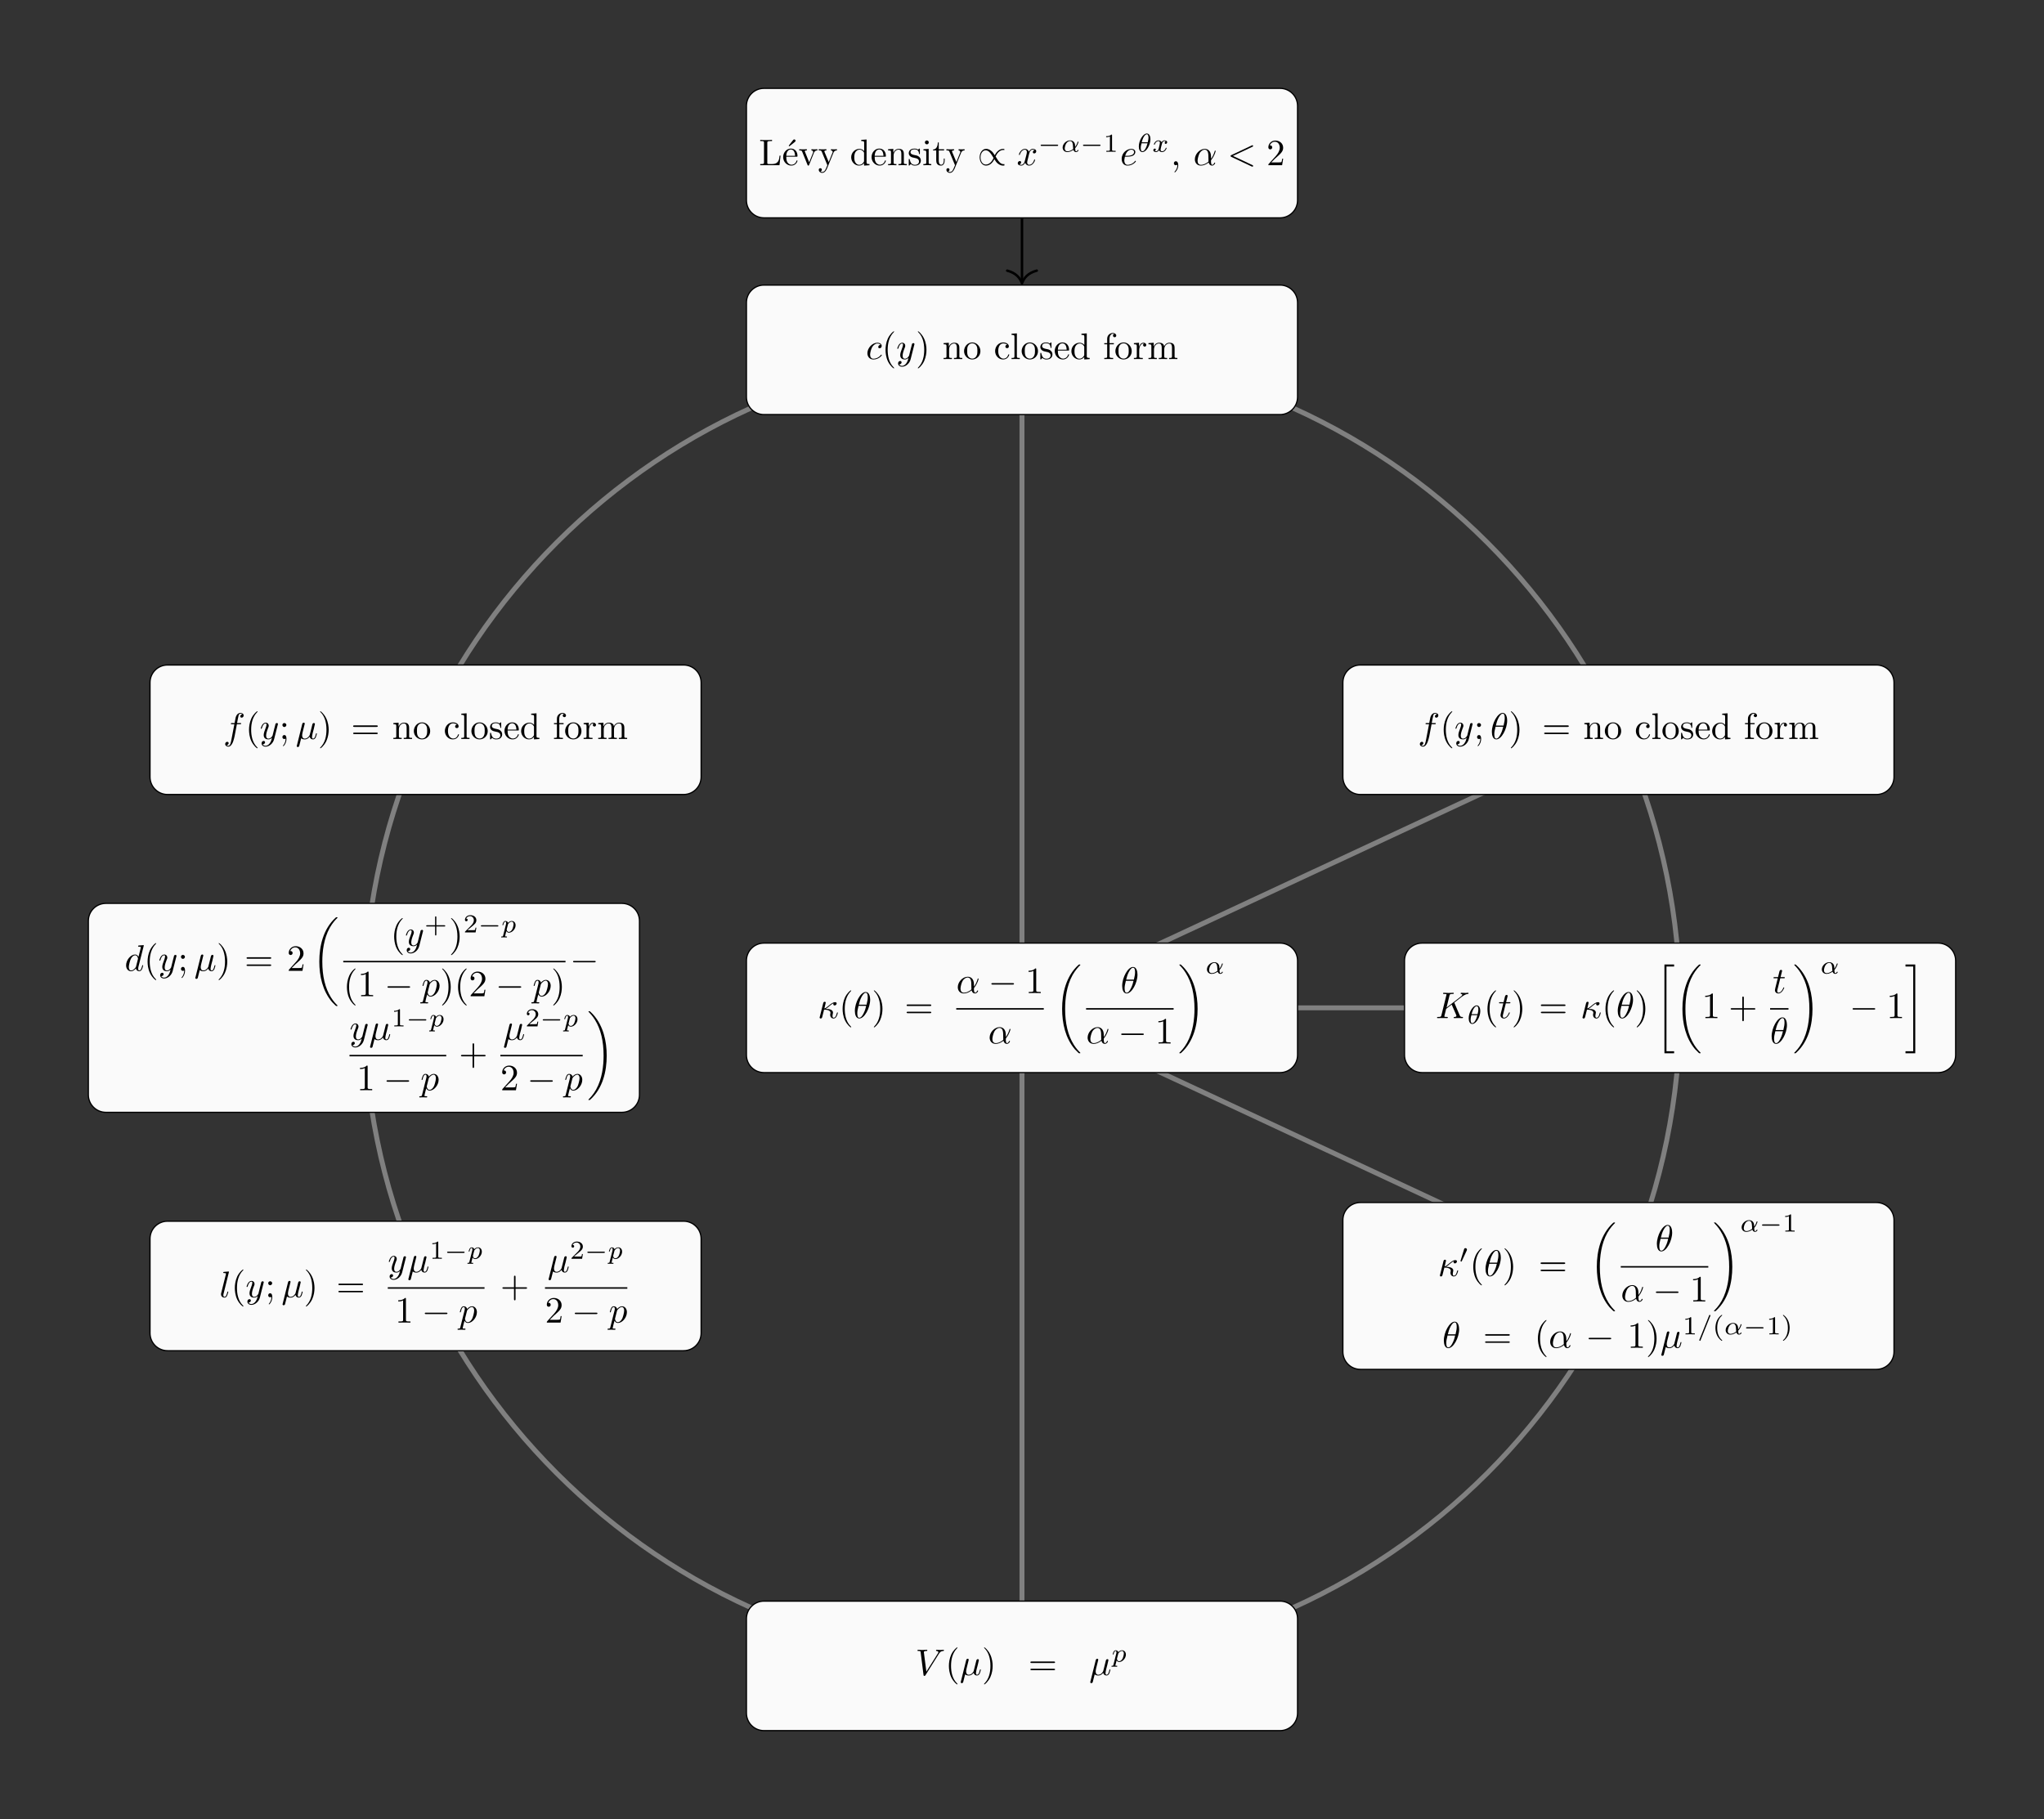 <?xml version="1.0" encoding="UTF-8"?>
<svg xmlns="http://www.w3.org/2000/svg" xmlns:xlink="http://www.w3.org/1999/xlink" width="330.167pt" height="293.846pt" viewBox="0 0 330.167 293.846" version="1.1">
<rect x="0" y="0" width="330.167" height="293.846" fill="#333333" stroke="none"/>
<defs>
<g>
<symbol overflow="visible" id="glyph0-0">
<path style="stroke:none;" d=""/>
</symbol>
<symbol overflow="visible" id="glyph0-1">
<path style="stroke:none;" d="M 0.359 -0.234 C 0.328 -0.156 0.328 -0.141 0.328 -0.094 C 0.328 0.016 0.406 0.062 0.5 0.062 C 0.688 0.062 0.719 -0.078 0.766 -0.266 C 0.828 -0.484 0.797 -0.375 1.047 -1.375 C 1.547 -1.359 2.078 -1.25 2.078 -0.875 C 2.078 -0.828 2.078 -0.797 2.062 -0.734 C 2.031 -0.641 2.031 -0.578 2.031 -0.531 C 2.031 -0.172 2.266 0.062 2.578 0.062 C 2.766 0.062 2.922 -0.047 3.047 -0.25 C 3.203 -0.5 3.266 -0.844 3.266 -0.859 C 3.266 -0.922 3.219 -0.922 3.203 -0.922 C 3.141 -0.922 3.125 -0.891 3.109 -0.812 C 3 -0.391 2.859 -0.062 2.594 -0.062 C 2.469 -0.062 2.406 -0.141 2.406 -0.359 C 2.406 -0.438 2.422 -0.594 2.453 -0.688 C 2.453 -0.734 2.484 -0.812 2.484 -0.891 C 2.484 -1.453 1.656 -1.484 1.312 -1.5 C 1.516 -1.609 1.703 -1.766 1.859 -1.906 C 2.141 -2.141 2.312 -2.281 2.562 -2.391 C 2.547 -2.359 2.531 -2.281 2.531 -2.25 C 2.531 -2.188 2.562 -2.047 2.75 -2.047 C 2.938 -2.047 3.078 -2.219 3.078 -2.375 C 3.078 -2.422 3.047 -2.578 2.844 -2.578 C 2.469 -2.578 2.125 -2.281 1.859 -2.062 C 1.453 -1.719 1.297 -1.625 1.094 -1.547 C 1.109 -1.609 1.172 -1.922 1.203 -2.016 C 1.25 -2.172 1.312 -2.453 1.312 -2.484 C 1.312 -2.578 1.25 -2.641 1.141 -2.641 C 1.125 -2.641 0.953 -2.641 0.906 -2.422 Z M 0.359 -0.234 "/>
</symbol>
<symbol overflow="visible" id="glyph0-2">
<path style="stroke:none;" d="M 2.719 -2.984 C 2.719 -3.391 2.609 -4.219 2 -4.219 C 1.172 -4.219 0.25 -2.531 0.25 -1.156 C 0.25 -0.594 0.422 0.062 0.969 0.062 C 1.812 0.062 2.719 -1.656 2.719 -2.984 Z M 0.891 -2.172 C 0.984 -2.562 1.109 -3.031 1.344 -3.453 C 1.516 -3.75 1.734 -4.094 2 -4.094 C 2.297 -4.094 2.328 -3.703 2.328 -3.359 C 2.328 -3.062 2.281 -2.766 2.141 -2.172 Z M 2.078 -1.984 C 2.016 -1.703 1.891 -1.203 1.656 -0.766 C 1.453 -0.359 1.234 -0.062 0.969 -0.062 C 0.766 -0.062 0.641 -0.234 0.641 -0.797 C 0.641 -1.047 0.688 -1.391 0.844 -1.984 Z M 2.078 -1.984 "/>
</symbol>
<symbol overflow="visible" id="glyph0-3">
<path style="stroke:none;" d="M 2.859 -1.406 C 2.859 -2.359 2.297 -2.641 1.859 -2.641 C 1.031 -2.641 0.25 -1.797 0.25 -0.953 C 0.25 -0.391 0.609 0.062 1.219 0.062 C 1.594 0.062 2.016 -0.078 2.484 -0.438 C 2.562 -0.125 2.75 0.062 3.016 0.062 C 3.344 0.062 3.531 -0.266 3.531 -0.359 C 3.531 -0.406 3.484 -0.422 3.453 -0.422 C 3.406 -0.422 3.391 -0.406 3.375 -0.359 C 3.266 -0.062 3.047 -0.062 3.047 -0.062 C 2.859 -0.062 2.859 -0.531 2.859 -0.672 C 2.859 -0.797 2.859 -0.812 2.922 -0.891 C 3.484 -1.594 3.609 -2.281 3.609 -2.297 C 3.609 -2.297 3.594 -2.359 3.531 -2.359 C 3.469 -2.359 3.469 -2.328 3.438 -2.219 C 3.328 -1.844 3.141 -1.391 2.859 -1.047 Z M 2.453 -0.594 C 1.922 -0.125 1.469 -0.062 1.234 -0.062 C 0.875 -0.062 0.688 -0.328 0.688 -0.719 C 0.688 -1.016 0.844 -1.656 1.031 -1.969 C 1.312 -2.406 1.641 -2.516 1.844 -2.516 C 2.438 -2.516 2.438 -1.734 2.438 -1.266 C 2.438 -1.047 2.438 -0.688 2.453 -0.594 Z M 2.453 -0.594 "/>
</symbol>
<symbol overflow="visible" id="glyph0-4">
<path style="stroke:none;" d="M 2.375 -2.281 C 2.281 -2.281 2.188 -2.281 2.109 -2.188 C 2.016 -2.094 2 -2 2 -1.953 C 2 -1.812 2.109 -1.75 2.219 -1.75 C 2.391 -1.75 2.562 -1.891 2.562 -2.125 C 2.562 -2.422 2.281 -2.641 1.844 -2.641 C 1.047 -2.641 0.25 -1.797 0.25 -0.953 C 0.25 -0.406 0.594 0.062 1.219 0.062 C 2.078 0.062 2.578 -0.562 2.578 -0.641 C 2.578 -0.672 2.531 -0.719 2.5 -0.719 C 2.469 -0.719 2.453 -0.703 2.422 -0.656 C 1.953 -0.062 1.297 -0.062 1.234 -0.062 C 0.844 -0.062 0.688 -0.359 0.688 -0.719 C 0.688 -0.969 0.812 -1.547 1.016 -1.922 C 1.203 -2.25 1.531 -2.516 1.859 -2.516 C 2.062 -2.516 2.281 -2.438 2.375 -2.281 Z M 2.375 -2.281 "/>
</symbol>
<symbol overflow="visible" id="glyph0-5">
<path style="stroke:none;" d="M 2.906 -2.281 C 2.938 -2.359 2.938 -2.375 2.938 -2.422 C 2.938 -2.531 2.844 -2.578 2.766 -2.578 C 2.703 -2.578 2.609 -2.547 2.547 -2.453 C 2.531 -2.422 2.484 -2.234 2.469 -2.125 C 2.422 -1.969 2.375 -1.812 2.344 -1.656 L 2.078 -0.578 C 2.047 -0.484 1.797 -0.062 1.406 -0.062 C 1.094 -0.062 1.031 -0.328 1.031 -0.547 C 1.031 -0.828 1.125 -1.203 1.328 -1.719 C 1.438 -1.969 1.453 -2.031 1.453 -2.156 C 1.453 -2.422 1.266 -2.641 0.969 -2.641 C 0.391 -2.641 0.172 -1.781 0.172 -1.719 C 0.172 -1.656 0.234 -1.656 0.25 -1.656 C 0.312 -1.656 0.312 -1.672 0.344 -1.766 C 0.5 -2.328 0.734 -2.516 0.953 -2.516 C 1 -2.516 1.094 -2.516 1.094 -2.328 C 1.094 -2.172 1.031 -2.016 1 -1.906 C 0.75 -1.266 0.641 -0.922 0.641 -0.641 C 0.641 -0.109 1.016 0.062 1.375 0.062 C 1.609 0.062 1.812 -0.031 1.984 -0.203 C 1.906 0.109 1.828 0.406 1.594 0.719 C 1.438 0.922 1.203 1.094 0.938 1.094 C 0.844 1.094 0.578 1.078 0.484 0.844 C 0.578 0.844 0.656 0.844 0.734 0.766 C 0.797 0.719 0.859 0.641 0.859 0.531 C 0.859 0.344 0.688 0.312 0.641 0.312 C 0.5 0.312 0.297 0.406 0.297 0.703 C 0.297 1 0.562 1.234 0.938 1.234 C 1.547 1.234 2.172 0.688 2.328 0 Z M 2.906 -2.281 "/>
</symbol>
<symbol overflow="visible" id="glyph0-6">
<path style="stroke:none;" d="M 2.203 -2.391 L 2.703 -2.391 C 2.828 -2.391 2.891 -2.391 2.891 -2.516 C 2.891 -2.578 2.828 -2.578 2.734 -2.578 L 2.234 -2.578 L 2.359 -3.266 C 2.375 -3.391 2.469 -3.812 2.5 -3.891 C 2.562 -4 2.656 -4.094 2.781 -4.094 C 2.812 -4.094 2.969 -4.094 3.078 -3.984 C 2.812 -3.953 2.75 -3.75 2.75 -3.656 C 2.75 -3.516 2.859 -3.453 2.969 -3.453 C 3.125 -3.453 3.297 -3.578 3.297 -3.812 C 3.297 -4.078 3.031 -4.219 2.781 -4.219 C 2.578 -4.219 2.203 -4.109 2.016 -3.516 C 1.984 -3.391 1.969 -3.328 1.828 -2.578 L 1.406 -2.578 C 1.297 -2.578 1.234 -2.578 1.234 -2.469 C 1.234 -2.391 1.281 -2.391 1.406 -2.391 L 1.797 -2.391 L 1.344 -0.031 C 1.234 0.547 1.141 1.094 0.828 1.094 C 0.797 1.094 0.656 1.094 0.531 0.984 C 0.812 0.969 0.875 0.75 0.875 0.672 C 0.875 0.531 0.766 0.453 0.641 0.453 C 0.484 0.453 0.312 0.594 0.312 0.812 C 0.312 1.078 0.578 1.234 0.828 1.234 C 1.156 1.234 1.391 0.875 1.5 0.641 C 1.688 0.266 1.828 -0.453 1.844 -0.5 Z M 2.203 -2.391 "/>
</symbol>
<symbol overflow="visible" id="glyph0-7">
<path style="stroke:none;" d="M 3.047 -2.422 C 3.047 -2.438 3.016 -2.484 3.016 -2.5 C 3.016 -2.5 3.125 -2.594 3.188 -2.641 L 4.234 -3.453 C 4.797 -3.859 5.031 -3.891 5.219 -3.906 C 5.266 -3.906 5.312 -3.906 5.312 -4.016 C 5.312 -4.047 5.297 -4.094 5.25 -4.094 C 5.125 -4.094 4.969 -4.062 4.828 -4.062 C 4.609 -4.062 4.375 -4.094 4.172 -4.094 C 4.125 -4.094 4.047 -4.094 4.047 -3.969 C 4.047 -3.922 4.078 -3.906 4.125 -3.906 C 4.25 -3.891 4.312 -3.859 4.312 -3.781 C 4.312 -3.672 4.125 -3.531 4.094 -3.5 L 1.766 -1.703 L 2.234 -3.625 C 2.297 -3.844 2.297 -3.906 2.734 -3.906 C 2.891 -3.906 2.938 -3.906 2.938 -4.016 C 2.938 -4.078 2.891 -4.094 2.859 -4.094 C 2.688 -4.094 2.266 -4.062 2.094 -4.062 C 1.922 -4.062 1.5 -4.094 1.328 -4.094 C 1.281 -4.094 1.203 -4.094 1.203 -3.969 C 1.203 -3.906 1.25 -3.906 1.375 -3.906 C 1.453 -3.906 1.562 -3.891 1.641 -3.891 C 1.734 -3.875 1.766 -3.859 1.766 -3.797 C 1.766 -3.766 1.766 -3.75 1.734 -3.688 L 0.938 -0.469 C 0.875 -0.234 0.875 -0.188 0.391 -0.188 C 0.297 -0.188 0.234 -0.188 0.234 -0.078 C 0.234 0 0.297 0 0.312 0 C 0.484 0 0.906 -0.016 1.078 -0.016 C 1.203 -0.016 1.328 -0.016 1.453 -0.016 C 1.594 -0.016 1.719 0 1.844 0 C 1.891 0 1.969 0 1.969 -0.125 C 1.969 -0.188 1.922 -0.188 1.797 -0.188 C 1.578 -0.188 1.406 -0.188 1.406 -0.297 C 1.406 -0.328 1.453 -0.469 1.469 -0.562 C 1.547 -0.875 1.625 -1.188 1.703 -1.5 L 2.594 -2.188 L 3.297 -0.578 C 3.359 -0.422 3.359 -0.406 3.359 -0.375 C 3.359 -0.188 3.109 -0.188 3.047 -0.188 C 2.984 -0.188 2.922 -0.188 2.922 -0.062 C 2.922 0 2.984 0 3 0 C 3.25 0 3.5 -0.016 3.734 -0.016 C 3.859 -0.016 4.188 0 4.328 0 C 4.344 0 4.422 0 4.422 -0.125 C 4.422 -0.188 4.359 -0.188 4.312 -0.188 C 4.062 -0.188 3.984 -0.25 3.891 -0.453 Z M 3.047 -2.422 "/>
</symbol>
<symbol overflow="visible" id="glyph0-8">
<path style="stroke:none;" d="M 1.234 -2.391 L 1.797 -2.391 C 1.922 -2.391 1.969 -2.391 1.969 -2.516 C 1.969 -2.578 1.922 -2.578 1.812 -2.578 L 1.281 -2.578 C 1.5 -3.422 1.531 -3.547 1.531 -3.578 C 1.531 -3.688 1.453 -3.75 1.359 -3.75 C 1.328 -3.75 1.172 -3.734 1.109 -3.531 L 0.875 -2.578 L 0.312 -2.578 C 0.203 -2.578 0.141 -2.578 0.141 -2.469 C 0.141 -2.391 0.188 -2.391 0.312 -2.391 L 0.828 -2.391 C 0.406 -0.688 0.375 -0.594 0.375 -0.484 C 0.375 -0.156 0.609 0.062 0.922 0.062 C 1.531 0.062 1.875 -0.812 1.875 -0.859 C 1.875 -0.922 1.828 -0.922 1.812 -0.922 C 1.75 -0.922 1.75 -0.891 1.719 -0.828 C 1.453 -0.203 1.141 -0.062 0.938 -0.062 C 0.812 -0.062 0.75 -0.141 0.75 -0.344 C 0.75 -0.484 0.766 -0.531 0.797 -0.625 Z M 1.234 -2.391 "/>
</symbol>
<symbol overflow="visible" id="glyph0-9">
<path style="stroke:none;" d="M 1.375 -2.094 C 1.406 -2.219 1.469 -2.453 1.469 -2.484 C 1.469 -2.578 1.406 -2.641 1.297 -2.641 C 1.281 -2.641 1.109 -2.641 1.062 -2.422 L 0.203 1.031 C 0.172 1.109 0.172 1.125 0.172 1.125 C 0.172 1.219 0.25 1.297 0.344 1.297 C 0.469 1.297 0.547 1.188 0.562 1.172 C 0.578 1.109 0.656 0.797 0.891 -0.125 C 1.078 0.047 1.344 0.062 1.469 0.062 C 1.891 0.062 2.125 -0.203 2.266 -0.375 C 2.312 -0.109 2.531 0.062 2.797 0.062 C 3.016 0.062 3.141 -0.078 3.25 -0.266 C 3.344 -0.484 3.422 -0.844 3.422 -0.859 C 3.422 -0.922 3.375 -0.922 3.344 -0.922 C 3.297 -0.922 3.281 -0.891 3.266 -0.812 C 3.172 -0.422 3.062 -0.062 2.812 -0.062 C 2.656 -0.062 2.641 -0.219 2.641 -0.344 C 2.641 -0.469 2.703 -0.75 2.75 -0.969 L 2.922 -1.609 C 2.938 -1.703 3 -1.922 3.016 -2.016 C 3.047 -2.156 3.109 -2.375 3.109 -2.422 C 3.109 -2.531 3.031 -2.578 2.938 -2.578 C 2.906 -2.578 2.75 -2.578 2.703 -2.375 L 2.422 -1.25 C 2.359 -0.953 2.281 -0.703 2.266 -0.641 C 2.266 -0.609 1.969 -0.062 1.484 -0.062 C 1.188 -0.062 1.047 -0.266 1.047 -0.594 C 1.047 -0.766 1.094 -0.922 1.125 -1.094 Z M 1.375 -2.094 "/>
</symbol>
<symbol overflow="visible" id="glyph0-10">
<path style="stroke:none;" d="M 3.766 -3.406 C 4.047 -3.875 4.297 -3.891 4.531 -3.906 C 4.594 -3.906 4.609 -4.016 4.609 -4.016 C 4.609 -4.062 4.578 -4.094 4.531 -4.094 C 4.375 -4.094 4.188 -4.062 4.031 -4.062 C 3.844 -4.062 3.625 -4.094 3.438 -4.094 C 3.406 -4.094 3.328 -4.094 3.328 -3.969 C 3.328 -3.906 3.375 -3.906 3.422 -3.906 C 3.578 -3.891 3.703 -3.828 3.703 -3.703 C 3.703 -3.609 3.609 -3.484 3.609 -3.484 L 1.766 -0.562 L 1.359 -3.719 C 1.359 -3.828 1.5 -3.906 1.781 -3.906 C 1.859 -3.906 1.922 -3.906 1.922 -4.016 C 1.922 -4.078 1.875 -4.094 1.844 -4.094 C 1.609 -4.094 1.344 -4.062 1.094 -4.062 C 1 -4.062 0.875 -4.078 0.766 -4.078 C 0.672 -4.078 0.547 -4.094 0.453 -4.094 C 0.406 -4.094 0.328 -4.094 0.328 -3.969 C 0.328 -3.906 0.391 -3.906 0.484 -3.906 C 0.812 -3.906 0.828 -3.844 0.844 -3.703 L 1.312 0 C 1.328 0.109 1.359 0.125 1.438 0.125 C 1.531 0.125 1.562 0.109 1.609 0.031 Z M 3.766 -3.406 "/>
</symbol>
<symbol overflow="visible" id="glyph0-11">
<path style="stroke:none;" d="M 1.547 -4.094 C 1.547 -4.094 1.547 -4.156 1.469 -4.156 C 1.328 -4.156 0.891 -4.109 0.734 -4.094 C 0.688 -4.094 0.625 -4.078 0.625 -3.969 C 0.625 -3.906 0.688 -3.906 0.766 -3.906 C 1.062 -3.906 1.062 -3.844 1.062 -3.797 L 1.047 -3.688 L 0.297 -0.688 C 0.281 -0.625 0.266 -0.578 0.266 -0.484 C 0.266 -0.141 0.531 0.062 0.812 0.062 C 1 0.062 1.156 -0.047 1.25 -0.266 C 1.359 -0.5 1.438 -0.844 1.438 -0.859 C 1.438 -0.922 1.375 -0.922 1.359 -0.922 C 1.297 -0.922 1.297 -0.891 1.281 -0.812 C 1.172 -0.422 1.062 -0.062 0.828 -0.062 C 0.641 -0.062 0.641 -0.25 0.641 -0.344 C 0.641 -0.484 0.656 -0.516 0.688 -0.625 Z M 1.547 -4.094 "/>
</symbol>
<symbol overflow="visible" id="glyph0-12">
<path style="stroke:none;" d="M 0.266 0.734 C 0.219 0.938 0.203 0.969 -0.047 0.969 C -0.125 0.969 -0.188 0.969 -0.188 1.094 C -0.188 1.141 -0.156 1.156 -0.109 1.156 C 0.047 1.156 0.219 1.141 0.391 1.141 C 0.594 1.141 0.797 1.156 0.984 1.156 C 1.016 1.156 1.094 1.156 1.094 1.047 C 1.094 0.969 1.031 0.969 0.953 0.969 C 0.641 0.969 0.641 0.938 0.641 0.875 C 0.641 0.812 0.891 -0.172 0.938 -0.312 C 1.016 -0.141 1.188 0.062 1.484 0.062 C 2.188 0.062 2.938 -0.812 2.938 -1.688 C 2.938 -2.25 2.594 -2.641 2.141 -2.641 C 1.844 -2.641 1.547 -2.422 1.359 -2.203 C 1.297 -2.516 1.031 -2.641 0.812 -2.641 C 0.531 -2.641 0.422 -2.406 0.375 -2.297 C 0.266 -2.094 0.188 -1.734 0.188 -1.719 C 0.188 -1.656 0.25 -1.656 0.25 -1.656 C 0.312 -1.656 0.328 -1.672 0.359 -1.797 C 0.453 -2.219 0.578 -2.516 0.797 -2.516 C 0.891 -2.516 0.984 -2.469 0.984 -2.234 C 0.984 -2.094 0.969 -2.031 0.938 -1.938 Z M 1.328 -1.859 C 1.359 -2.031 1.531 -2.203 1.641 -2.281 C 1.844 -2.469 2.016 -2.516 2.125 -2.516 C 2.359 -2.516 2.5 -2.297 2.5 -1.953 C 2.5 -1.594 2.297 -0.906 2.203 -0.688 C 2 -0.266 1.703 -0.062 1.484 -0.062 C 1.094 -0.062 1.016 -0.562 1.016 -0.594 C 1.016 -0.609 1.016 -0.625 1.031 -0.688 Z M 1.328 -1.859 "/>
</symbol>
<symbol overflow="visible" id="glyph0-13">
<path style="stroke:none;" d="M 3.094 -4.094 C 3.094 -4.094 3.094 -4.156 3.016 -4.156 C 2.922 -4.156 2.359 -4.094 2.25 -4.094 C 2.203 -4.078 2.172 -4.047 2.172 -3.969 C 2.172 -3.906 2.219 -3.906 2.312 -3.906 C 2.594 -3.906 2.609 -3.859 2.609 -3.797 L 2.594 -3.688 L 2.234 -2.266 C 2.125 -2.484 1.953 -2.641 1.688 -2.641 C 0.984 -2.641 0.234 -1.766 0.234 -0.891 C 0.234 -0.328 0.562 0.062 1.031 0.062 C 1.156 0.062 1.453 0.047 1.812 -0.391 C 1.859 -0.125 2.078 0.062 2.359 0.062 C 2.562 0.062 2.703 -0.078 2.797 -0.266 C 2.906 -0.484 2.984 -0.844 2.984 -0.859 C 2.984 -0.922 2.922 -0.922 2.906 -0.922 C 2.844 -0.922 2.844 -0.891 2.828 -0.812 C 2.719 -0.422 2.609 -0.062 2.375 -0.062 C 2.203 -0.062 2.188 -0.219 2.188 -0.344 C 2.188 -0.484 2.203 -0.531 2.219 -0.625 Z M 1.844 -0.719 C 1.812 -0.609 1.812 -0.594 1.719 -0.484 C 1.453 -0.156 1.219 -0.062 1.047 -0.062 C 0.75 -0.062 0.672 -0.391 0.672 -0.625 C 0.672 -0.922 0.859 -1.656 1 -1.938 C 1.172 -2.297 1.453 -2.516 1.688 -2.516 C 2.078 -2.516 2.156 -2.016 2.156 -1.984 C 2.156 -1.953 2.141 -1.922 2.141 -1.891 Z M 1.844 -0.719 "/>
</symbol>
<symbol overflow="visible" id="glyph0-14">
<path style="stroke:none;" d="M 2 -1.812 C 2.031 -1.969 2.172 -2.516 2.594 -2.516 C 2.625 -2.516 2.766 -2.516 2.891 -2.438 C 2.719 -2.406 2.609 -2.25 2.609 -2.109 C 2.609 -2.016 2.672 -1.906 2.828 -1.906 C 2.969 -1.906 3.156 -2.016 3.156 -2.25 C 3.156 -2.562 2.797 -2.641 2.594 -2.641 C 2.25 -2.641 2.047 -2.328 1.969 -2.188 C 1.812 -2.578 1.5 -2.641 1.328 -2.641 C 0.703 -2.641 0.359 -1.875 0.359 -1.719 C 0.359 -1.656 0.422 -1.656 0.438 -1.656 C 0.484 -1.656 0.5 -1.672 0.516 -1.734 C 0.719 -2.359 1.109 -2.516 1.312 -2.516 C 1.422 -2.516 1.641 -2.453 1.641 -2.109 C 1.641 -1.922 1.531 -1.531 1.312 -0.688 C 1.219 -0.312 1 -0.062 0.734 -0.062 C 0.703 -0.062 0.562 -0.062 0.438 -0.141 C 0.594 -0.172 0.719 -0.297 0.719 -0.469 C 0.719 -0.625 0.594 -0.672 0.5 -0.672 C 0.328 -0.672 0.172 -0.516 0.172 -0.328 C 0.172 -0.047 0.469 0.062 0.734 0.062 C 1.125 0.062 1.344 -0.359 1.359 -0.391 C 1.438 -0.172 1.656 0.062 2.016 0.062 C 2.625 0.062 2.969 -0.703 2.969 -0.859 C 2.969 -0.922 2.922 -0.922 2.891 -0.922 C 2.844 -0.922 2.828 -0.891 2.812 -0.844 C 2.625 -0.203 2.219 -0.062 2.016 -0.062 C 1.797 -0.062 1.688 -0.25 1.688 -0.453 C 1.688 -0.594 1.734 -0.719 1.797 -0.984 Z M 2 -1.812 "/>
</symbol>
<symbol overflow="visible" id="glyph0-15">
<path style="stroke:none;" d="M 1.125 -1.375 C 1.297 -1.375 1.734 -1.391 2.031 -1.516 C 2.453 -1.703 2.484 -2.047 2.484 -2.141 C 2.484 -2.406 2.25 -2.641 1.844 -2.641 C 1.172 -2.641 0.281 -2.062 0.281 -1.016 C 0.281 -0.406 0.625 0.062 1.219 0.062 C 2.078 0.062 2.578 -0.562 2.578 -0.641 C 2.578 -0.672 2.531 -0.719 2.5 -0.719 C 2.469 -0.719 2.453 -0.703 2.422 -0.656 C 1.953 -0.062 1.297 -0.062 1.234 -0.062 C 0.766 -0.062 0.703 -0.562 0.703 -0.766 C 0.703 -0.828 0.719 -1.016 0.797 -1.375 Z M 0.844 -1.516 C 1.078 -2.422 1.688 -2.516 1.844 -2.516 C 2.125 -2.516 2.281 -2.344 2.281 -2.141 C 2.281 -1.516 1.328 -1.516 1.078 -1.516 Z M 0.844 -1.516 "/>
</symbol>
<symbol overflow="visible" id="glyph0-16">
<path style="stroke:none;" d="M 4.047 -2.984 C 4.109 -3.016 4.156 -3.047 4.156 -3.109 C 4.156 -3.172 4.094 -3.234 4.031 -3.234 C 4.016 -3.234 4 -3.234 3.922 -3.188 L 0.609 -1.625 C 0.547 -1.594 0.5 -1.562 0.5 -1.5 C 0.5 -1.422 0.547 -1.391 0.609 -1.359 L 3.922 0.203 C 4 0.234 4.016 0.234 4.031 0.234 C 4.094 0.234 4.156 0.188 4.156 0.125 C 4.156 0.047 4.109 0.031 4.047 -0.016 L 0.891 -1.5 Z M 4.047 -2.984 "/>
</symbol>
<symbol overflow="visible" id="glyph1-0">
<path style="stroke:none;" d=""/>
</symbol>
<symbol overflow="visible" id="glyph1-1">
<path style="stroke:none;" d="M 1.984 1.438 C 1.984 1.422 1.984 1.406 1.875 1.297 C 1.125 0.547 0.938 -0.578 0.938 -1.5 C 0.938 -2.531 1.172 -3.578 1.906 -4.328 C 1.984 -4.406 1.984 -4.406 1.984 -4.422 C 1.984 -4.469 1.953 -4.484 1.922 -4.484 C 1.859 -4.484 1.328 -4.078 0.969 -3.328 C 0.672 -2.656 0.594 -2 0.594 -1.5 C 0.594 -1.031 0.656 -0.312 0.984 0.375 C 1.344 1.109 1.859 1.5 1.922 1.5 C 1.953 1.5 1.984 1.484 1.984 1.438 Z M 1.984 1.438 "/>
</symbol>
<symbol overflow="visible" id="glyph1-2">
<path style="stroke:none;" d="M 1.734 -1.5 C 1.734 -1.969 1.656 -2.688 1.328 -3.359 C 0.969 -4.094 0.453 -4.484 0.406 -4.484 C 0.359 -4.484 0.344 -4.469 0.344 -4.422 C 0.344 -4.406 0.344 -4.406 0.453 -4.297 C 1.047 -3.703 1.375 -2.75 1.375 -1.5 C 1.375 -0.469 1.156 0.578 0.422 1.328 C 0.344 1.406 0.344 1.422 0.344 1.438 C 0.344 1.469 0.359 1.5 0.406 1.5 C 0.453 1.5 1 1.094 1.359 0.328 C 1.656 -0.328 1.734 -1 1.734 -1.5 Z M 1.734 -1.5 "/>
</symbol>
<symbol overflow="visible" id="glyph1-3">
<path style="stroke:none;" d="M 4.109 -1.953 C 4.203 -1.953 4.312 -1.953 4.312 -2.078 C 4.312 -2.203 4.203 -2.203 4.125 -2.203 L 0.531 -2.203 C 0.453 -2.203 0.328 -2.203 0.328 -2.078 C 0.328 -1.953 0.453 -1.953 0.531 -1.953 Z M 4.125 -0.797 C 4.203 -0.797 4.312 -0.797 4.312 -0.922 C 4.312 -1.031 4.203 -1.031 4.109 -1.031 L 0.531 -1.031 C 0.453 -1.031 0.328 -1.031 0.328 -0.922 C 0.328 -0.797 0.453 -0.797 0.531 -0.797 Z M 4.125 -0.797 "/>
</symbol>
<symbol overflow="visible" id="glyph1-4">
<path style="stroke:none;" d="M 1.766 -3.828 C 1.766 -3.969 1.766 -3.984 1.625 -3.984 C 1.25 -3.609 0.719 -3.609 0.531 -3.609 L 0.531 -3.422 C 0.656 -3.422 1 -3.422 1.312 -3.578 L 1.312 -0.469 C 1.312 -0.25 1.297 -0.188 0.766 -0.188 L 0.562 -0.188 L 0.562 0 C 0.781 -0.016 1.297 -0.016 1.531 -0.016 C 1.781 -0.016 2.297 -0.016 2.5 0 L 2.5 -0.188 L 2.312 -0.188 C 1.781 -0.188 1.766 -0.25 1.766 -0.469 Z M 1.766 -3.828 "/>
</symbol>
<symbol overflow="visible" id="glyph1-5">
<path style="stroke:none;" d="M 0.656 -2.062 L 0.656 -0.453 C 0.656 -0.188 0.594 -0.188 0.188 -0.188 L 0.188 0 C 0.406 0 0.703 -0.016 0.875 -0.016 C 1.016 -0.016 1.328 0 1.531 0 L 1.531 -0.188 C 1.141 -0.188 1.078 -0.188 1.078 -0.453 L 1.078 -1.562 C 1.078 -2.172 1.5 -2.516 1.875 -2.516 C 2.25 -2.516 2.328 -2.188 2.328 -1.844 L 2.328 -0.453 C 2.328 -0.188 2.25 -0.188 1.859 -0.188 L 1.859 0 C 2.062 0 2.375 -0.016 2.531 -0.016 C 2.688 -0.016 3 0 3.203 0 L 3.203 -0.188 C 2.891 -0.188 2.734 -0.188 2.734 -0.359 L 2.734 -1.516 C 2.734 -2.016 2.734 -2.203 2.547 -2.422 C 2.469 -2.531 2.266 -2.641 1.922 -2.641 C 1.484 -2.641 1.203 -2.391 1.031 -2.016 L 1.031 -2.641 L 0.188 -2.578 L 0.188 -2.391 C 0.609 -2.391 0.656 -2.359 0.656 -2.062 Z M 0.656 -2.062 "/>
</symbol>
<symbol overflow="visible" id="glyph1-6">
<path style="stroke:none;" d="M 2.812 -1.281 C 2.812 -2.047 2.219 -2.688 1.5 -2.688 C 0.75 -2.688 0.172 -2.031 0.172 -1.281 C 0.172 -0.516 0.797 0.062 1.484 0.062 C 2.219 0.062 2.812 -0.516 2.812 -1.281 Z M 1.5 -0.078 C 1.234 -0.078 0.969 -0.203 0.812 -0.484 C 0.672 -0.75 0.672 -1.109 0.672 -1.328 C 0.672 -1.562 0.672 -1.891 0.812 -2.141 C 0.969 -2.422 1.25 -2.547 1.484 -2.547 C 1.75 -2.547 2.016 -2.422 2.172 -2.156 C 2.328 -1.906 2.328 -1.562 2.328 -1.328 C 2.328 -1.109 2.328 -0.797 2.188 -0.531 C 2.062 -0.25 1.797 -0.078 1.5 -0.078 Z M 1.5 -0.078 "/>
</symbol>
<symbol overflow="visible" id="glyph1-7">
<path style="stroke:none;" d="M 0.703 -1.297 C 0.703 -2.281 1.188 -2.531 1.516 -2.531 C 1.562 -2.531 1.938 -2.531 2.141 -2.312 C 1.906 -2.297 1.859 -2.109 1.859 -2.031 C 1.859 -1.875 1.969 -1.766 2.141 -1.766 C 2.297 -1.766 2.422 -1.859 2.422 -2.047 C 2.422 -2.453 1.969 -2.688 1.5 -2.688 C 0.75 -2.688 0.203 -2.031 0.203 -1.297 C 0.203 -0.531 0.797 0.062 1.484 0.062 C 2.297 0.062 2.484 -0.656 2.484 -0.719 C 2.484 -0.766 2.422 -0.766 2.406 -0.766 C 2.359 -0.766 2.344 -0.75 2.328 -0.719 C 2.156 -0.156 1.766 -0.078 1.547 -0.078 C 1.234 -0.078 0.703 -0.344 0.703 -1.297 Z M 0.703 -1.297 "/>
</symbol>
<symbol overflow="visible" id="glyph1-8">
<path style="stroke:none;" d="M 1.062 -4.156 L 0.203 -4.094 L 0.203 -3.906 C 0.609 -3.906 0.672 -3.859 0.672 -3.562 L 0.672 -0.453 C 0.672 -0.188 0.594 -0.188 0.203 -0.188 L 0.203 0 C 0.391 0 0.719 -0.016 0.859 -0.016 C 1.016 -0.016 1.297 0 1.531 0 L 1.531 -0.188 C 1.125 -0.188 1.062 -0.188 1.062 -0.453 Z M 1.062 -4.156 "/>
</symbol>
<symbol overflow="visible" id="glyph1-9">
<path style="stroke:none;" d="M 1.25 -1.156 C 1.375 -1.141 1.859 -1.047 1.859 -0.609 C 1.859 -0.312 1.656 -0.062 1.188 -0.062 C 0.688 -0.062 0.469 -0.406 0.359 -0.922 C 0.344 -1 0.328 -1.016 0.281 -1.016 C 0.203 -1.016 0.203 -0.969 0.203 -0.875 L 0.203 -0.078 C 0.203 0.031 0.203 0.062 0.266 0.062 C 0.297 0.062 0.297 0.062 0.406 -0.047 C 0.422 -0.062 0.422 -0.078 0.531 -0.188 C 0.797 0.062 1.062 0.062 1.188 0.062 C 1.875 0.062 2.156 -0.328 2.156 -0.766 C 2.156 -1.078 1.969 -1.266 1.906 -1.328 C 1.703 -1.531 1.469 -1.578 1.219 -1.625 C 0.891 -1.688 0.484 -1.766 0.484 -2.109 C 0.484 -2.328 0.641 -2.562 1.156 -2.562 C 1.812 -2.562 1.844 -2.031 1.859 -1.844 C 1.859 -1.797 1.922 -1.797 1.922 -1.797 C 2 -1.797 2 -1.812 2 -1.938 L 2 -2.531 C 2 -2.641 2 -2.688 1.938 -2.688 C 1.906 -2.688 1.891 -2.688 1.812 -2.609 C 1.797 -2.578 1.734 -2.531 1.719 -2.516 C 1.484 -2.688 1.25 -2.688 1.156 -2.688 C 0.422 -2.688 0.203 -2.281 0.203 -1.938 C 0.203 -1.734 0.297 -1.562 0.453 -1.438 C 0.641 -1.281 0.812 -1.25 1.25 -1.156 Z M 1.25 -1.156 "/>
</symbol>
<symbol overflow="visible" id="glyph1-10">
<path style="stroke:none;" d="M 0.672 -1.516 C 0.703 -2.406 1.203 -2.547 1.406 -2.547 C 2.031 -2.547 2.094 -1.734 2.094 -1.516 Z M 0.672 -1.375 L 2.328 -1.375 C 2.469 -1.375 2.484 -1.375 2.484 -1.516 C 2.484 -2.094 2.156 -2.688 1.406 -2.688 C 0.719 -2.688 0.172 -2.062 0.172 -1.312 C 0.172 -0.516 0.797 0.062 1.484 0.062 C 2.219 0.062 2.484 -0.594 2.484 -0.719 C 2.484 -0.766 2.438 -0.781 2.406 -0.781 C 2.359 -0.781 2.344 -0.75 2.328 -0.703 C 2.125 -0.078 1.578 -0.078 1.516 -0.078 C 1.219 -0.078 0.984 -0.266 0.844 -0.484 C 0.672 -0.766 0.672 -1.172 0.672 -1.375 Z M 0.672 -1.375 "/>
</symbol>
<symbol overflow="visible" id="glyph1-11">
<path style="stroke:none;" d="M 2.281 -0.328 L 2.281 0.062 L 3.156 0 L 3.156 -0.188 C 2.734 -0.188 2.688 -0.234 2.688 -0.516 L 2.688 -4.156 L 1.828 -4.094 L 1.828 -3.906 C 2.25 -3.906 2.297 -3.859 2.297 -3.562 L 2.297 -2.281 C 2.125 -2.484 1.859 -2.641 1.531 -2.641 C 0.828 -2.641 0.203 -2.062 0.203 -1.281 C 0.203 -0.531 0.797 0.062 1.469 0.062 C 1.859 0.062 2.125 -0.141 2.281 -0.328 Z M 2.281 -1.938 L 2.281 -0.703 C 2.281 -0.594 2.281 -0.594 2.203 -0.484 C 2.031 -0.203 1.766 -0.062 1.5 -0.062 C 1.234 -0.062 1.016 -0.219 0.875 -0.453 C 0.719 -0.688 0.703 -1.031 0.703 -1.281 C 0.703 -1.5 0.719 -1.859 0.891 -2.125 C 1.016 -2.312 1.234 -2.516 1.562 -2.516 C 1.766 -2.516 2.016 -2.422 2.203 -2.156 C 2.281 -2.047 2.281 -2.047 2.281 -1.938 Z M 2.281 -1.938 "/>
</symbol>
<symbol overflow="visible" id="glyph1-12">
<path style="stroke:none;" d="M 1.047 -2.578 L 1.047 -3.266 C 1.047 -3.797 1.328 -4.094 1.594 -4.094 C 1.609 -4.094 1.703 -4.094 1.797 -4.047 C 1.719 -4.016 1.609 -3.938 1.609 -3.797 C 1.609 -3.656 1.719 -3.531 1.875 -3.531 C 2.047 -3.531 2.141 -3.656 2.141 -3.797 C 2.141 -4.016 1.922 -4.219 1.594 -4.219 C 1.172 -4.219 0.672 -3.906 0.672 -3.266 L 0.672 -2.578 L 0.203 -2.578 L 0.203 -2.391 L 0.672 -2.391 L 0.672 -0.453 C 0.672 -0.188 0.609 -0.188 0.203 -0.188 L 0.203 0 C 0.438 0 0.719 -0.016 0.891 -0.016 C 1.125 -0.016 1.406 -0.016 1.641 0 L 1.641 -0.188 L 1.516 -0.188 C 1.078 -0.188 1.062 -0.25 1.062 -0.469 L 1.062 -2.391 L 1.75 -2.391 L 1.75 -2.578 Z M 1.047 -2.578 "/>
</symbol>
<symbol overflow="visible" id="glyph1-13">
<path style="stroke:none;" d="M 1 -1.984 L 1 -2.641 L 0.172 -2.578 L 0.172 -2.391 C 0.594 -2.391 0.641 -2.359 0.641 -2.062 L 0.641 -0.453 C 0.641 -0.188 0.562 -0.188 0.172 -0.188 L 0.172 0 C 0.406 0 0.688 -0.016 0.844 -0.016 C 1.094 -0.016 1.375 -0.016 1.609 0 L 1.609 -0.188 L 1.484 -0.188 C 1.047 -0.188 1.031 -0.25 1.031 -0.469 L 1.031 -1.391 C 1.031 -1.984 1.281 -2.516 1.734 -2.516 C 1.781 -2.516 1.797 -2.516 1.797 -2.5 C 1.781 -2.5 1.656 -2.422 1.656 -2.281 C 1.656 -2.109 1.797 -2.016 1.922 -2.016 C 2.031 -2.016 2.172 -2.094 2.172 -2.281 C 2.172 -2.469 2 -2.641 1.734 -2.641 C 1.297 -2.641 1.078 -2.25 1 -1.984 Z M 1 -1.984 "/>
</symbol>
<symbol overflow="visible" id="glyph1-14">
<path style="stroke:none;" d="M 0.656 -2.062 L 0.656 -0.453 C 0.656 -0.188 0.594 -0.188 0.188 -0.188 L 0.188 0 C 0.406 0 0.703 -0.016 0.875 -0.016 C 1.016 -0.016 1.328 0 1.531 0 L 1.531 -0.188 C 1.141 -0.188 1.078 -0.188 1.078 -0.453 L 1.078 -1.562 C 1.078 -2.172 1.5 -2.516 1.875 -2.516 C 2.25 -2.516 2.328 -2.188 2.328 -1.844 L 2.328 -0.453 C 2.328 -0.188 2.25 -0.188 1.859 -0.188 L 1.859 0 C 2.062 0 2.375 -0.016 2.531 -0.016 C 2.688 -0.016 3 0 3.203 0 L 3.203 -0.188 C 2.797 -0.188 2.734 -0.188 2.734 -0.453 L 2.734 -1.562 C 2.734 -2.172 3.156 -2.516 3.547 -2.516 C 3.922 -2.516 3.984 -2.188 3.984 -1.844 L 3.984 -0.453 C 3.984 -0.188 3.922 -0.188 3.516 -0.188 L 3.516 0 C 3.734 0 4.031 -0.016 4.188 -0.016 C 4.344 -0.016 4.656 0 4.859 0 L 4.859 -0.188 C 4.547 -0.188 4.406 -0.188 4.406 -0.359 L 4.406 -1.516 C 4.406 -2.016 4.406 -2.203 4.219 -2.422 C 4.125 -2.531 3.938 -2.641 3.578 -2.641 C 3.078 -2.641 2.812 -2.281 2.719 -2.062 C 2.641 -2.578 2.188 -2.641 1.922 -2.641 C 1.484 -2.641 1.203 -2.391 1.031 -2.016 L 1.031 -2.641 L 0.188 -2.578 L 0.188 -2.391 C 0.609 -2.391 0.656 -2.359 0.656 -2.062 Z M 0.656 -2.062 "/>
</symbol>
<symbol overflow="visible" id="glyph1-15">
<path style="stroke:none;" d="M 1.156 -2.266 C 1.156 -2.438 1 -2.578 0.828 -2.578 C 0.656 -2.578 0.516 -2.438 0.516 -2.266 C 0.516 -2.094 0.656 -1.938 0.828 -1.938 C 1 -1.938 1.156 -2.094 1.156 -2.266 Z M 1.031 -0.062 C 1.031 0.109 1.031 0.562 0.656 1.016 C 0.609 1.062 0.609 1.078 0.609 1.094 C 0.609 1.125 0.641 1.156 0.672 1.156 C 0.734 1.156 1.172 0.672 1.172 -0.016 C 1.172 -0.188 1.156 -0.641 0.828 -0.641 C 0.625 -0.641 0.516 -0.469 0.516 -0.312 C 0.516 -0.156 0.609 0 0.828 0 C 0.859 0 0.875 0 0.875 0 C 0.922 -0.016 0.984 -0.031 1.031 -0.062 Z M 1.031 -0.062 "/>
</symbol>
<symbol overflow="visible" id="glyph1-16">
<path style="stroke:none;" d="M 2.453 -1.375 L 4.125 -1.375 C 4.203 -1.375 4.312 -1.375 4.312 -1.5 C 4.312 -1.609 4.203 -1.609 4.125 -1.609 L 2.453 -1.609 L 2.453 -3.297 C 2.453 -3.375 2.453 -3.484 2.328 -3.484 C 2.203 -3.484 2.203 -3.375 2.203 -3.297 L 2.203 -1.609 L 0.531 -1.609 C 0.453 -1.609 0.328 -1.609 0.328 -1.5 C 0.328 -1.375 0.453 -1.375 0.531 -1.375 L 2.203 -1.375 L 2.203 0.297 C 2.203 0.391 2.203 0.5 2.328 0.5 C 2.453 0.5 2.453 0.391 2.453 0.297 Z M 2.453 -1.375 "/>
</symbol>
<symbol overflow="visible" id="glyph1-17">
<path style="stroke:none;" d="M 0.766 -0.453 L 1.391 -1.078 C 2.328 -1.906 2.688 -2.219 2.688 -2.828 C 2.688 -3.5 2.141 -3.984 1.422 -3.984 C 0.734 -3.984 0.297 -3.438 0.297 -2.906 C 0.297 -2.562 0.594 -2.562 0.609 -2.562 C 0.719 -2.562 0.922 -2.641 0.922 -2.891 C 0.922 -3.047 0.812 -3.203 0.609 -3.203 C 0.562 -3.203 0.547 -3.203 0.531 -3.188 C 0.672 -3.578 1 -3.797 1.344 -3.797 C 1.891 -3.797 2.141 -3.312 2.141 -2.828 C 2.141 -2.344 1.844 -1.875 1.516 -1.5 L 0.359 -0.219 C 0.297 -0.156 0.297 -0.141 0.297 0 L 2.516 0 L 2.688 -1.047 L 2.531 -1.047 C 2.5 -0.859 2.469 -0.594 2.406 -0.516 C 2.359 -0.453 1.969 -0.453 1.844 -0.453 Z M 0.766 -0.453 "/>
</symbol>
<symbol overflow="visible" id="glyph1-18">
<path style="stroke:none;" d="M 3.484 -1.547 L 3.328 -1.547 C 3.266 -0.938 3.188 -0.188 2.125 -0.188 L 1.641 -0.188 C 1.359 -0.188 1.344 -0.234 1.344 -0.422 L 1.344 -3.609 C 1.344 -3.812 1.344 -3.906 1.922 -3.906 L 2.109 -3.906 L 2.109 -4.094 C 1.891 -4.062 1.359 -4.062 1.109 -4.062 C 0.875 -4.062 0.406 -4.062 0.203 -4.094 L 0.203 -3.906 L 0.344 -3.906 C 0.797 -3.906 0.812 -3.844 0.812 -3.625 L 0.812 -0.469 C 0.812 -0.25 0.797 -0.188 0.344 -0.188 L 0.203 -0.188 L 0.203 0 L 3.312 0 Z M 3.484 -1.547 "/>
</symbol>
<symbol overflow="visible" id="glyph1-19">
<path style="stroke:none;" d="M 2.25 -3.781 C 2.297 -3.828 2.344 -3.891 2.344 -3.969 C 2.344 -4.062 2.234 -4.172 2.125 -4.172 C 2.047 -4.172 1.969 -4.109 1.953 -4.078 L 1.234 -3.156 L 1.328 -3.047 Z M 2.25 -3.781 "/>
</symbol>
<symbol overflow="visible" id="glyph1-20">
<path style="stroke:none;" d="M 2.484 -2 C 2.547 -2.125 2.641 -2.391 3.047 -2.391 L 3.047 -2.578 C 2.906 -2.562 2.734 -2.562 2.594 -2.562 C 2.453 -2.562 2.172 -2.578 2.078 -2.578 L 2.078 -2.391 C 2.297 -2.391 2.359 -2.25 2.359 -2.141 C 2.359 -2.078 2.344 -2.062 2.328 -2 L 1.719 -0.469 L 1.047 -2.141 C 1 -2.219 1 -2.219 1 -2.234 C 1 -2.391 1.234 -2.391 1.344 -2.391 L 1.344 -2.578 C 1.172 -2.578 0.828 -2.562 0.688 -2.562 C 0.531 -2.562 0.297 -2.562 0.109 -2.578 L 0.109 -2.391 C 0.484 -2.391 0.516 -2.359 0.594 -2.172 L 1.453 -0.047 C 1.484 0.031 1.5 0.062 1.578 0.062 C 1.656 0.062 1.688 0.016 1.703 -0.047 Z M 2.484 -2 "/>
</symbol>
<symbol overflow="visible" id="glyph1-21">
<path style="stroke:none;" d="M 2.484 -2.016 C 2.641 -2.391 2.938 -2.391 3.047 -2.391 L 3.047 -2.578 C 2.906 -2.562 2.734 -2.562 2.594 -2.562 C 2.484 -2.562 2.203 -2.578 2.078 -2.578 L 2.078 -2.391 C 2.25 -2.391 2.359 -2.281 2.359 -2.141 C 2.359 -2.078 2.344 -2.062 2.312 -2 L 1.719 -0.516 L 1.047 -2.125 C 1.016 -2.188 1.016 -2.219 1.016 -2.234 C 1.016 -2.391 1.234 -2.391 1.344 -2.391 L 1.344 -2.578 C 1.188 -2.578 0.797 -2.562 0.688 -2.562 C 0.531 -2.562 0.297 -2.562 0.109 -2.578 L 0.109 -2.391 C 0.406 -2.391 0.516 -2.391 0.594 -2.188 L 1.5 0 C 1.469 0.078 1.375 0.281 1.344 0.359 C 1.219 0.688 1.047 1.094 0.672 1.094 C 0.641 1.094 0.5 1.094 0.391 0.984 C 0.562 0.969 0.609 0.828 0.609 0.734 C 0.609 0.578 0.5 0.484 0.359 0.484 C 0.25 0.484 0.109 0.562 0.109 0.734 C 0.109 1.016 0.359 1.234 0.672 1.234 C 1.047 1.234 1.281 0.891 1.438 0.547 Z M 2.484 -2.016 "/>
</symbol>
<symbol overflow="visible" id="glyph1-22">
<path style="stroke:none;" d="M 1.062 -2.641 L 0.219 -2.578 L 0.219 -2.391 C 0.609 -2.391 0.672 -2.359 0.672 -2.062 L 0.672 -0.453 C 0.672 -0.188 0.594 -0.188 0.203 -0.188 L 0.203 0 C 0.391 0 0.719 -0.016 0.859 -0.016 C 1.062 -0.016 1.281 0 1.484 0 L 1.484 -0.188 C 1.078 -0.188 1.062 -0.219 1.062 -0.453 Z M 1.078 -3.688 C 1.078 -3.875 0.938 -4 0.766 -4 C 0.578 -4 0.453 -3.844 0.453 -3.688 C 0.453 -3.531 0.578 -3.375 0.766 -3.375 C 0.938 -3.375 1.078 -3.5 1.078 -3.688 Z M 1.078 -3.688 "/>
</symbol>
<symbol overflow="visible" id="glyph1-23">
<path style="stroke:none;" d="M 1.031 -2.391 L 1.891 -2.391 L 1.891 -2.578 L 1.031 -2.578 L 1.031 -3.688 L 0.891 -3.688 C 0.875 -3.188 0.703 -2.547 0.109 -2.531 L 0.109 -2.391 L 0.625 -2.391 L 0.625 -0.734 C 0.625 0 1.172 0.062 1.391 0.062 C 1.812 0.062 1.984 -0.359 1.984 -0.734 L 1.984 -1.078 L 1.844 -1.078 L 1.844 -0.75 C 1.844 -0.312 1.656 -0.078 1.438 -0.078 C 1.031 -0.078 1.031 -0.625 1.031 -0.734 Z M 1.031 -2.391 "/>
</symbol>
<symbol overflow="visible" id="glyph1-24">
<path style="stroke:none;" d="M 1.219 0 C 1.219 -0.391 1.078 -0.641 0.828 -0.641 C 0.625 -0.641 0.516 -0.469 0.516 -0.312 C 0.516 -0.156 0.609 0 0.828 0 C 0.922 0 1 -0.031 1.062 -0.078 L 1.078 -0.094 C 1.078 -0.094 1.078 -0.094 1.078 0 C 1.078 0.375 0.922 0.734 0.656 1.016 C 0.609 1.062 0.609 1.062 0.609 1.094 C 0.609 1.125 0.641 1.156 0.672 1.156 C 0.734 1.156 1.219 0.688 1.219 0 Z M 1.219 0 "/>
</symbol>
<symbol overflow="visible" id="glyph2-0">
<path style="stroke:none;" d=""/>
</symbol>
<symbol overflow="visible" id="glyph2-1">
<path style="stroke:none;" d="M 3.938 -1.375 C 4.047 -1.375 4.156 -1.375 4.156 -1.5 C 4.156 -1.609 4.047 -1.609 3.938 -1.609 L 0.703 -1.609 C 0.609 -1.609 0.5 -1.609 0.5 -1.5 C 0.5 -1.375 0.609 -1.375 0.703 -1.375 Z M 3.938 -1.375 "/>
</symbol>
<symbol overflow="visible" id="glyph2-2">
<path style="stroke:none;" d="M 4.328 -0.188 C 4.297 -0.188 4.203 -0.172 4.188 -0.172 C 3.703 -0.172 3.391 -0.641 3.188 -0.953 C 3.125 -1.062 2.969 -1.297 2.906 -1.406 C 3.047 -1.734 3.453 -2.469 4.156 -2.469 C 4.203 -2.469 4.25 -2.469 4.328 -2.453 C 4.328 -2.609 4.312 -2.609 4.297 -2.625 C 4.266 -2.641 4.172 -2.641 4.125 -2.641 C 3.359 -2.641 2.922 -1.922 2.766 -1.609 C 2.531 -1.984 2.453 -2.109 2.219 -2.297 C 1.859 -2.609 1.531 -2.641 1.375 -2.641 C 0.719 -2.641 0.328 -1.969 0.328 -1.281 C 0.328 -0.609 0.703 0.062 1.359 0.062 C 2.125 0.062 2.562 -0.672 2.703 -0.969 C 2.953 -0.594 3.031 -0.469 3.25 -0.281 C 3.625 0.031 3.953 0.062 4.094 0.062 C 4.172 0.062 4.266 0.047 4.328 0.047 Z M 2.578 -1.172 C 2.438 -0.844 2.031 -0.109 1.328 -0.109 C 0.734 -0.109 0.469 -0.734 0.469 -1.281 C 0.469 -1.875 0.797 -2.406 1.297 -2.406 C 1.766 -2.406 2.094 -1.938 2.297 -1.625 C 2.359 -1.516 2.516 -1.281 2.578 -1.172 Z M 2.578 -1.172 "/>
</symbol>
<symbol overflow="visible" id="glyph3-0">
<path style="stroke:none;" d=""/>
</symbol>
<symbol overflow="visible" id="glyph3-1">
<path style="stroke:none;" d="M 4.188 14.062 C 4.188 14.031 4.172 14.016 4.172 14 C 3.938 13.781 3.547 13.375 3.141 12.734 C 2.172 11.188 1.734 9.25 1.734 6.938 C 1.734 5.328 1.953 3.25 2.938 1.469 C 3.422 0.625 3.906 0.125 4.172 -0.125 C 4.188 -0.156 4.188 -0.156 4.188 -0.172 C 4.188 -0.234 4.141 -0.234 4.062 -0.234 C 3.984 -0.234 3.969 -0.234 3.875 -0.156 C 1.875 1.672 1.25 4.422 1.25 6.938 C 1.25 9.281 1.781 11.656 3.297 13.453 C 3.422 13.578 3.656 13.828 3.891 14.047 C 3.969 14.109 3.984 14.109 4.062 14.109 C 4.141 14.109 4.188 14.109 4.188 14.062 Z M 4.188 14.062 "/>
</symbol>
<symbol overflow="visible" id="glyph3-2">
<path style="stroke:none;" d="M 3.156 6.938 C 3.156 4.594 2.609 2.219 1.094 0.438 C 0.969 0.297 0.75 0.047 0.5 -0.172 C 0.438 -0.234 0.422 -0.234 0.328 -0.234 C 0.266 -0.234 0.203 -0.234 0.203 -0.172 C 0.203 -0.156 0.234 -0.125 0.25 -0.125 C 0.453 0.094 0.859 0.5 1.25 1.141 C 2.219 2.688 2.656 4.625 2.656 6.938 C 2.656 8.547 2.438 10.625 1.453 12.406 C 0.984 13.25 0.484 13.75 0.234 14 C 0.219 14.016 0.203 14.047 0.203 14.062 C 0.203 14.109 0.266 14.109 0.328 14.109 C 0.422 14.109 0.438 14.109 0.516 14.031 C 2.531 12.203 3.156 9.469 3.156 6.938 Z M 3.156 6.938 "/>
</symbol>
<symbol overflow="visible" id="glyph3-3">
<path style="stroke:none;" d="M 1.5 14.109 L 3.062 14.109 L 3.062 13.781 L 1.828 13.781 L 1.828 0.094 L 3.062 0.094 L 3.062 -0.234 L 1.5 -0.234 Z M 1.5 14.109 "/>
</symbol>
<symbol overflow="visible" id="glyph3-4">
<path style="stroke:none;" d="M 1.328 13.781 L 0.078 13.781 L 0.078 14.109 L 1.656 14.109 L 1.656 -0.234 L 0.078 -0.234 L 0.078 0.094 L 1.328 0.094 Z M 1.328 13.781 "/>
</symbol>
<symbol overflow="visible" id="glyph4-0">
<path style="stroke:none;" d=""/>
</symbol>
<symbol overflow="visible" id="glyph4-1">
<path style="stroke:none;" d="M 2.297 -0.594 C 2.672 -0.984 2.828 -1.547 2.828 -1.594 C 2.828 -1.641 2.781 -1.641 2.766 -1.641 C 2.703 -1.641 2.703 -1.641 2.672 -1.547 C 2.594 -1.266 2.453 -1.016 2.281 -0.781 C 2.281 -0.844 2.266 -1.125 2.266 -1.172 C 2.203 -1.578 1.891 -1.844 1.469 -1.844 C 0.844 -1.844 0.266 -1.266 0.266 -0.688 C 0.266 -0.297 0.547 0.047 1.031 0.047 C 1.406 0.047 1.766 -0.141 2 -0.312 C 2.094 -0.016 2.297 0.047 2.422 0.047 C 2.672 0.047 2.828 -0.156 2.828 -0.25 C 2.828 -0.297 2.766 -0.297 2.75 -0.297 C 2.703 -0.297 2.688 -0.281 2.688 -0.266 C 2.625 -0.094 2.484 -0.078 2.438 -0.078 C 2.375 -0.078 2.312 -0.078 2.297 -0.594 Z M 1.969 -0.453 C 1.547 -0.109 1.203 -0.078 1.031 -0.078 C 0.766 -0.078 0.609 -0.266 0.609 -0.547 C 0.609 -0.656 0.672 -1.125 0.891 -1.406 C 1.078 -1.656 1.312 -1.734 1.469 -1.734 C 1.797 -1.734 1.891 -1.406 1.922 -1.141 C 1.953 -0.969 1.938 -0.672 1.969 -0.453 Z M 1.969 -0.453 "/>
</symbol>
<symbol overflow="visible" id="glyph4-2">
<path style="stroke:none;" d="M 2.141 -2.047 C 2.141 -2.484 1.969 -2.953 1.562 -2.953 C 0.938 -2.953 0.266 -1.828 0.266 -0.859 C 0.266 -0.375 0.453 0.047 0.844 0.047 C 1.484 0.047 2.141 -1.094 2.141 -2.047 Z M 0.734 -1.531 C 0.953 -2.438 1.312 -2.828 1.562 -2.828 C 1.828 -2.828 1.828 -2.359 1.828 -2.281 C 1.828 -2.125 1.797 -1.875 1.703 -1.531 Z M 1.672 -1.375 C 1.547 -0.922 1.453 -0.688 1.328 -0.484 C 1.203 -0.266 1.031 -0.078 0.844 -0.078 C 0.609 -0.078 0.578 -0.391 0.578 -0.625 C 0.578 -0.891 0.656 -1.219 0.703 -1.375 Z M 1.672 -1.375 "/>
</symbol>
<symbol overflow="visible" id="glyph4-3">
<path style="stroke:none;" d="M 2.094 -2.953 C 2.125 -3.016 2.125 -3.016 2.125 -3.031 C 2.125 -3.109 2.062 -3.141 2.016 -3.141 C 1.953 -3.141 1.938 -3.094 1.906 -3.031 L 0.344 0.859 C 0.328 0.922 0.328 0.922 0.328 0.938 C 0.328 1.016 0.375 1.047 0.422 1.047 C 0.5 1.047 0.516 1 0.531 0.938 Z M 2.094 -2.953 "/>
</symbol>
<symbol overflow="visible" id="glyph4-4">
<path style="stroke:none;" d="M 0.312 0.516 C 0.281 0.625 0.281 0.656 0.109 0.656 C 0.047 0.656 0 0.656 0 0.75 C 0 0.797 0.031 0.812 0.047 0.812 C 0.156 0.812 0.297 0.797 0.422 0.797 C 0.562 0.797 0.719 0.812 0.859 0.812 C 0.891 0.812 0.938 0.797 0.938 0.719 C 0.938 0.656 0.875 0.656 0.828 0.656 C 0.734 0.656 0.625 0.656 0.625 0.609 C 0.625 0.594 0.656 0.484 0.672 0.422 C 0.719 0.203 0.781 -0.031 0.828 -0.203 C 0.875 -0.125 1 0.047 1.25 0.047 C 1.766 0.047 2.328 -0.531 2.328 -1.141 C 2.328 -1.641 2 -1.844 1.703 -1.844 C 1.438 -1.844 1.219 -1.672 1.109 -1.547 C 1.031 -1.797 0.797 -1.844 0.672 -1.844 C 0.516 -1.844 0.422 -1.734 0.344 -1.625 C 0.266 -1.484 0.203 -1.234 0.203 -1.203 C 0.203 -1.156 0.25 -1.156 0.266 -1.156 C 0.328 -1.156 0.328 -1.172 0.359 -1.281 C 0.422 -1.516 0.5 -1.734 0.672 -1.734 C 0.781 -1.734 0.797 -1.641 0.797 -1.531 C 0.797 -1.484 0.797 -1.422 0.797 -1.406 Z M 1.109 -1.344 C 1.344 -1.672 1.562 -1.734 1.688 -1.734 C 1.859 -1.734 2 -1.609 2 -1.328 C 2 -1.156 1.906 -0.719 1.781 -0.484 C 1.672 -0.281 1.469 -0.078 1.25 -0.078 C 0.953 -0.078 0.891 -0.391 0.891 -0.438 C 0.891 -0.453 0.891 -0.484 0.891 -0.5 Z M 1.109 -1.344 "/>
</symbol>
<symbol overflow="visible" id="glyph4-5">
<path style="stroke:none;" d="M 1.047 -0.438 C 1 -0.297 0.859 -0.078 0.656 -0.078 C 0.641 -0.078 0.516 -0.078 0.422 -0.141 C 0.594 -0.188 0.609 -0.344 0.609 -0.359 C 0.609 -0.453 0.531 -0.516 0.438 -0.516 C 0.328 -0.516 0.203 -0.422 0.203 -0.266 C 0.203 -0.047 0.438 0.047 0.641 0.047 C 0.828 0.047 1 -0.078 1.109 -0.25 C 1.203 -0.031 1.438 0.047 1.609 0.047 C 2.094 0.047 2.344 -0.484 2.344 -0.594 C 2.344 -0.656 2.297 -0.656 2.281 -0.656 C 2.219 -0.656 2.219 -0.625 2.203 -0.578 C 2.109 -0.297 1.859 -0.078 1.625 -0.078 C 1.453 -0.078 1.375 -0.188 1.375 -0.344 C 1.375 -0.453 1.469 -0.844 1.594 -1.297 C 1.672 -1.625 1.859 -1.734 2 -1.734 C 2 -1.734 2.141 -1.734 2.219 -1.672 C 2.094 -1.641 2.047 -1.516 2.047 -1.438 C 2.047 -1.344 2.109 -1.281 2.203 -1.281 C 2.297 -1.281 2.438 -1.359 2.438 -1.547 C 2.438 -1.781 2.172 -1.844 2 -1.844 C 1.797 -1.844 1.625 -1.703 1.531 -1.547 C 1.469 -1.719 1.266 -1.844 1.031 -1.844 C 0.562 -1.844 0.297 -1.328 0.297 -1.203 C 0.297 -1.156 0.359 -1.156 0.375 -1.156 C 0.422 -1.156 0.422 -1.172 0.453 -1.219 C 0.547 -1.547 0.812 -1.734 1.016 -1.734 C 1.156 -1.734 1.266 -1.656 1.266 -1.453 C 1.266 -1.375 1.219 -1.156 1.188 -1.016 Z M 1.047 -0.438 "/>
</symbol>
<symbol overflow="visible" id="glyph5-0">
<path style="stroke:none;" d=""/>
</symbol>
<symbol overflow="visible" id="glyph5-1">
<path style="stroke:none;" d="M 1.219 -1.969 C 1.25 -2.047 1.25 -2.078 1.25 -2.109 C 1.25 -2.234 1.141 -2.344 1 -2.344 C 0.844 -2.344 0.797 -2.219 0.781 -2.141 L 0.219 -0.328 C 0.219 -0.328 0.203 -0.266 0.203 -0.266 C 0.203 -0.219 0.328 -0.172 0.359 -0.172 C 0.391 -0.172 0.391 -0.188 0.422 -0.25 Z M 1.219 -1.969 "/>
</symbol>
<symbol overflow="visible" id="glyph5-2">
<path style="stroke:none;" d="M 3.109 -0.953 C 3.188 -0.953 3.281 -0.953 3.281 -1.047 C 3.281 -1.156 3.188 -1.156 3.109 -1.156 L 0.625 -1.156 C 0.547 -1.156 0.453 -1.156 0.453 -1.047 C 0.453 -0.953 0.547 -0.953 0.625 -0.953 Z M 3.109 -0.953 "/>
</symbol>
<symbol overflow="visible" id="glyph6-0">
<path style="stroke:none;" d=""/>
</symbol>
<symbol overflow="visible" id="glyph6-1">
<path style="stroke:none;" d="M 1.406 -2.656 C 1.406 -2.781 1.391 -2.781 1.281 -2.781 C 1.016 -2.516 0.625 -2.516 0.453 -2.516 L 0.453 -2.359 C 0.562 -2.359 0.828 -2.359 1.062 -2.484 L 1.062 -0.344 C 1.062 -0.203 1.062 -0.156 0.641 -0.156 L 0.484 -0.156 L 0.484 0 C 0.562 0 1.078 -0.016 1.234 -0.016 C 1.359 -0.016 1.891 0 1.984 0 L 1.984 -0.156 L 1.828 -0.156 C 1.406 -0.156 1.406 -0.203 1.406 -0.344 Z M 1.406 -2.656 "/>
</symbol>
<symbol overflow="visible" id="glyph6-2">
<path style="stroke:none;" d="M 1.484 -3.141 C 0.688 -2.578 0.484 -1.688 0.484 -1.047 C 0.484 -0.453 0.656 0.453 1.484 1.047 C 1.516 1.047 1.578 1.047 1.578 1 C 1.578 0.969 1.562 0.953 1.531 0.922 C 0.969 0.422 0.766 -0.281 0.766 -1.047 C 0.766 -2.172 1.203 -2.734 1.547 -3.047 C 1.562 -3.062 1.578 -3.062 1.578 -3.094 C 1.578 -3.141 1.516 -3.141 1.484 -3.141 Z M 1.484 -3.141 "/>
</symbol>
<symbol overflow="visible" id="glyph6-3">
<path style="stroke:none;" d="M 0.375 -3.141 C 0.344 -3.141 0.297 -3.141 0.297 -3.094 C 0.297 -3.062 0.312 -3.062 0.328 -3.031 C 0.688 -2.703 1.094 -2.125 1.094 -1.047 C 1.094 -0.172 0.828 0.484 0.375 0.891 C 0.297 0.969 0.297 0.969 0.297 1 C 0.297 1.016 0.312 1.047 0.359 1.047 C 0.406 1.047 0.797 0.766 1.078 0.25 C 1.266 -0.109 1.375 -0.562 1.375 -1.047 C 1.375 -1.641 1.203 -2.547 0.375 -3.141 Z M 0.375 -3.141 "/>
</symbol>
<symbol overflow="visible" id="glyph6-4">
<path style="stroke:none;" d="M 2.109 -0.766 L 1.969 -0.766 C 1.953 -0.672 1.922 -0.422 1.859 -0.375 C 1.828 -0.359 1.5 -0.359 1.453 -0.359 L 0.672 -0.359 C 1.125 -0.75 1.266 -0.859 1.516 -1.062 C 1.828 -1.312 2.109 -1.562 2.109 -1.969 C 2.109 -2.469 1.672 -2.781 1.141 -2.781 C 0.609 -2.781 0.266 -2.422 0.266 -2.031 C 0.266 -1.812 0.438 -1.797 0.484 -1.797 C 0.594 -1.797 0.703 -1.875 0.703 -2.016 C 0.703 -2.094 0.672 -2.234 0.453 -2.234 C 0.594 -2.531 0.875 -2.625 1.078 -2.625 C 1.484 -2.625 1.703 -2.297 1.703 -1.969 C 1.703 -1.594 1.453 -1.312 1.312 -1.156 L 0.312 -0.156 C 0.266 -0.125 0.266 -0.125 0.266 0 L 1.984 0 Z M 2.109 -0.766 "/>
</symbol>
<symbol overflow="visible" id="glyph6-5">
<path style="stroke:none;" d="M 1.938 -0.953 L 3.219 -0.953 C 3.281 -0.953 3.375 -0.953 3.375 -1.047 C 3.375 -1.156 3.281 -1.156 3.219 -1.156 L 1.938 -1.156 L 1.938 -2.438 C 1.938 -2.484 1.938 -2.594 1.844 -2.594 C 1.734 -2.594 1.734 -2.5 1.734 -2.438 L 1.734 -1.156 L 0.453 -1.156 C 0.391 -1.156 0.297 -1.156 0.297 -1.047 C 0.297 -0.953 0.391 -0.953 0.453 -0.953 L 1.734 -0.953 L 1.734 0.344 C 1.734 0.391 1.734 0.5 1.828 0.5 C 1.938 0.5 1.938 0.391 1.938 0.344 Z M 1.938 -0.953 "/>
</symbol>
</g>
</defs>
<g id="surface1">
<path style="fill:none;stroke-width:0.797;stroke-linecap:butt;stroke-linejoin:miter;stroke:rgb(50%,50%,50%);stroke-opacity:1;stroke-miterlimit:10;" d="M 106.3 0.001 C 106.3 58.708 58.71 106.301 -0.001 106.301 C -58.708 106.301 -106.302 58.708 -106.302 0.001 C -106.302 -58.71 -58.708 -106.3 -0.001 -106.3 C 58.71 -106.3 106.3 -58.71 106.3 0.001 Z M 106.3 0.001 " transform="matrix(1,0,0,-1,165.083,162.813)"/>
<path style="fill:none;stroke-width:0.797;stroke-linecap:butt;stroke-linejoin:miter;stroke:rgb(50%,50%,50%);stroke-opacity:1;stroke-miterlimit:10;" d="M -0.001 0.001 L -0.001 106.301 M -0.001 0.001 L 96.343 44.926 M -0.001 0.001 L 106.3 0.001 M -0.001 0.001 L 96.343 -44.925 " transform="matrix(1,0,0,-1,165.083,162.813)"/>
<path style="fill:none;stroke-width:0.797;stroke-linecap:butt;stroke-linejoin:miter;stroke:rgb(50%,50%,50%);stroke-opacity:1;stroke-miterlimit:10;" d="M -0.001 -0.796 L -0.001 -106.3 " transform="matrix(1,0,0,-1,165.083,162.813)"/>
<path style="fill:none;stroke-width:0.797;stroke-linecap:round;stroke-linejoin:round;stroke:rgb(50%,50%,50%);stroke-opacity:1;stroke-miterlimit:10;" d="M -2.55 3.11 C -2.085 1.243 -1.046 0.364 0.001 0.001 C -1.046 -0.362 -2.085 -1.245 -2.55 -3.112 " transform="matrix(0,-1,-1,0,165.083,163.212)"/>
<path style="fill-rule:nonzero;fill:rgb(98%,98%,98%);fill-opacity:1;stroke-width:0.199;stroke-linecap:butt;stroke-linejoin:miter;stroke:rgb(0%,0%,0%);stroke-opacity:1;stroke-miterlimit:10;" d="M 41.679 10.461 L -41.677 10.461 C -43.243 10.461 -44.513 9.192 -44.513 7.625 L -44.513 -7.625 C -44.513 -9.191 -43.243 -10.46 -41.677 -10.46 L 41.679 -10.46 C 43.241 -10.46 44.511 -9.191 44.511 -7.625 L 44.511 7.625 C 44.511 9.192 43.241 10.461 41.679 10.461 Z M 41.679 10.461 " transform="matrix(1,0,0,-1,165.083,162.813)"/>
<g style="fill:rgb(0%,0%,0%);fill-opacity:1;">
  <use xlink:href="#glyph0-1" x="132.069" y="164.47"/>
</g>
<g style="fill:rgb(0%,0%,0%);fill-opacity:1;">
  <use xlink:href="#glyph1-1" x="135.513" y="164.47"/>
</g>
<g style="fill:rgb(0%,0%,0%);fill-opacity:1;">
  <use xlink:href="#glyph0-2" x="137.837" y="164.47"/>
</g>
<g style="fill:rgb(0%,0%,0%);fill-opacity:1;">
  <use xlink:href="#glyph1-2" x="140.81" y="164.47"/>
</g>
<g style="fill:rgb(0%,0%,0%);fill-opacity:1;">
  <use xlink:href="#glyph1-3" x="146.117" y="164.47"/>
</g>
<g style="fill:rgb(0%,0%,0%);fill-opacity:1;">
  <use xlink:href="#glyph0-3" x="154.462" y="160.426"/>
</g>
<g style="fill:rgb(0%,0%,0%);fill-opacity:1;">
  <use xlink:href="#glyph2-1" x="159.636" y="160.426"/>
</g>
<g style="fill:rgb(0%,0%,0%);fill-opacity:1;">
  <use xlink:href="#glyph1-4" x="165.613" y="160.426"/>
</g>
<path style="fill:none;stroke-width:0.398;stroke-linecap:butt;stroke-linejoin:miter;stroke:rgb(0%,0%,0%);stroke-opacity:1;stroke-miterlimit:10;" d="M -0.002 -0.002 L 23.567 -0.002 " transform="matrix(0.6,0,0,-0.6,154.462,162.975)"/>
<g style="fill:rgb(0%,0%,0%);fill-opacity:1;">
  <use xlink:href="#glyph0-3" x="159.609" y="168.57"/>
</g>
<g style="fill:rgb(0%,0%,0%);fill-opacity:1;">
  <use xlink:href="#glyph3-1" x="170.315" y="156.041"/>
</g>
<g style="fill:rgb(0%,0%,0%);fill-opacity:1;">
  <use xlink:href="#glyph0-2" x="181.017" y="160.426"/>
</g>
<path style="fill:none;stroke-width:0.398;stroke-linecap:butt;stroke-linejoin:miter;stroke:rgb(0%,0%,0%);stroke-opacity:1;stroke-miterlimit:10;" d="M 0 -0.002 L 23.569 -0.002 " transform="matrix(0.6,0,0,-0.6,175.433,162.975)"/>
<g style="fill:rgb(0%,0%,0%);fill-opacity:1;">
  <use xlink:href="#glyph0-3" x="175.433" y="168.57"/>
</g>
<g style="fill:rgb(0%,0%,0%);fill-opacity:1;">
  <use xlink:href="#glyph2-1" x="180.607" y="168.57"/>
</g>
<g style="fill:rgb(0%,0%,0%);fill-opacity:1;">
  <use xlink:href="#glyph1-4" x="186.585" y="168.57"/>
</g>
<g style="fill:rgb(0%,0%,0%);fill-opacity:1;">
  <use xlink:href="#glyph3-2" x="190.291" y="156.041"/>
</g>
<g style="fill:rgb(0%,0%,0%);fill-opacity:1;">
  <use xlink:href="#glyph4-1" x="194.691" y="157.28"/>
</g>
<path style="fill-rule:nonzero;fill:rgb(98%,98%,98%);fill-opacity:1;stroke-width:0.199;stroke-linecap:butt;stroke-linejoin:miter;stroke:rgb(0%,0%,0%);stroke-opacity:1;stroke-miterlimit:10;" d="M 41.679 116.762 L -41.677 116.762 C -43.243 116.762 -44.513 115.493 -44.513 113.926 L -44.513 98.676 C -44.513 97.11 -43.243 95.84 -41.677 95.84 L 41.679 95.84 C 43.241 95.84 44.511 97.11 44.511 98.676 L 44.511 113.926 C 44.511 115.493 43.241 116.762 41.679 116.762 Z M 41.679 116.762 " transform="matrix(1,0,0,-1,165.083,162.813)"/>
<g style="fill:rgb(0%,0%,0%);fill-opacity:1;">
  <use xlink:href="#glyph0-4" x="139.86" y="58.008"/>
</g>
<g style="fill:rgb(0%,0%,0%);fill-opacity:1;">
  <use xlink:href="#glyph1-1" x="142.447" y="58.008"/>
</g>
<g style="fill:rgb(0%,0%,0%);fill-opacity:1;">
  <use xlink:href="#glyph0-5" x="144.771" y="58.008"/>
</g>
<g style="fill:rgb(0%,0%,0%);fill-opacity:1;">
  <use xlink:href="#glyph1-2" x="147.917" y="58.008"/>
</g>
<g style="fill:rgb(0%,0%,0%);fill-opacity:1;">
  <use xlink:href="#glyph1-5" x="152.232" y="58.008"/>
  <use xlink:href="#glyph1-6" x="155.553" y="58.008"/>
</g>
<g style="fill:rgb(0%,0%,0%);fill-opacity:1;">
  <use xlink:href="#glyph1-7" x="160.538" y="58.008"/>
  <use xlink:href="#glyph1-8" x="163.194" y="58.008"/>
  <use xlink:href="#glyph1-6" x="164.855" y="58.008"/>
  <use xlink:href="#glyph1-9" x="167.844" y="58.008"/>
  <use xlink:href="#glyph1-10" x="170.201" y="58.008"/>
  <use xlink:href="#glyph1-11" x="172.858" y="58.008"/>
</g>
<g style="fill:rgb(0%,0%,0%);fill-opacity:1;">
  <use xlink:href="#glyph1-12" x="178.169" y="58.008"/>
  <use xlink:href="#glyph1-6" x="179.996" y="58.008"/>
  <use xlink:href="#glyph1-13" x="182.985" y="58.008"/>
  <use xlink:href="#glyph1-14" x="185.326" y="58.008"/>
</g>
<path style="fill-rule:nonzero;fill:rgb(98%,98%,98%);fill-opacity:1;stroke-width:0.199;stroke-linecap:butt;stroke-linejoin:miter;stroke:rgb(0%,0%,0%);stroke-opacity:1;stroke-miterlimit:10;" d="M 138.019 55.387 L 54.663 55.387 C 53.097 55.387 51.831 54.118 51.831 52.551 L 51.831 37.297 C 51.831 35.735 53.097 34.465 54.663 34.465 L 138.019 34.465 C 139.585 34.465 140.855 35.735 140.855 37.297 L 140.855 52.551 C 140.855 54.118 139.585 55.387 138.019 55.387 Z M 138.019 55.387 " transform="matrix(1,0,0,-1,165.083,162.813)"/>
<g style="fill:rgb(0%,0%,0%);fill-opacity:1;">
  <use xlink:href="#glyph0-6" x="229.036" y="119.383"/>
</g>
<g style="fill:rgb(0%,0%,0%);fill-opacity:1;">
  <use xlink:href="#glyph1-1" x="232.606" y="119.383"/>
</g>
<g style="fill:rgb(0%,0%,0%);fill-opacity:1;">
  <use xlink:href="#glyph0-5" x="234.93" y="119.383"/>
</g>
<g style="fill:rgb(0%,0%,0%);fill-opacity:1;">
  <use xlink:href="#glyph1-15" x="238.075" y="119.383"/>
</g>
<g style="fill:rgb(0%,0%,0%);fill-opacity:1;">
  <use xlink:href="#glyph0-2" x="240.732" y="119.383"/>
</g>
<g style="fill:rgb(0%,0%,0%);fill-opacity:1;">
  <use xlink:href="#glyph1-2" x="243.704" y="119.383"/>
</g>
<g style="fill:rgb(0%,0%,0%);fill-opacity:1;">
  <use xlink:href="#glyph1-3" x="249.095" y="119.383"/>
</g>
<g style="fill:rgb(0%,0%,0%);fill-opacity:1;">
  <use xlink:href="#glyph1-5" x="255.735" y="119.383"/>
  <use xlink:href="#glyph1-6" x="259.056" y="119.383"/>
</g>
<g style="fill:rgb(0%,0%,0%);fill-opacity:1;">
  <use xlink:href="#glyph1-7" x="264.041" y="119.383"/>
  <use xlink:href="#glyph1-8" x="266.697" y="119.383"/>
  <use xlink:href="#glyph1-6" x="268.358" y="119.383"/>
  <use xlink:href="#glyph1-9" x="271.347" y="119.383"/>
  <use xlink:href="#glyph1-10" x="273.704" y="119.383"/>
  <use xlink:href="#glyph1-11" x="276.361" y="119.383"/>
</g>
<g style="fill:rgb(0%,0%,0%);fill-opacity:1;">
  <use xlink:href="#glyph1-12" x="281.672" y="119.383"/>
  <use xlink:href="#glyph1-6" x="283.499" y="119.383"/>
  <use xlink:href="#glyph1-13" x="286.488" y="119.383"/>
  <use xlink:href="#glyph1-14" x="288.829" y="119.383"/>
</g>
<path style="fill-rule:nonzero;fill:rgb(98%,98%,98%);fill-opacity:1;stroke-width:0.199;stroke-linecap:butt;stroke-linejoin:miter;stroke:rgb(0%,0%,0%);stroke-opacity:1;stroke-miterlimit:10;" d="M 147.98 10.461 L 64.624 10.461 C 63.058 10.461 61.788 9.192 61.788 7.625 L 61.788 -7.625 C 61.788 -9.191 63.058 -10.46 64.624 -10.46 L 147.98 -10.46 C 149.542 -10.46 150.812 -9.191 150.812 -7.625 L 150.812 7.625 C 150.812 9.192 149.542 10.461 147.98 10.461 Z M 147.98 10.461 " transform="matrix(1,0,0,-1,165.083,162.813)"/>
<g style="fill:rgb(0%,0%,0%);fill-opacity:1;">
  <use xlink:href="#glyph0-7" x="231.895" y="164.47"/>
</g>
<g style="fill:rgb(0%,0%,0%);fill-opacity:1;">
  <use xlink:href="#glyph4-2" x="236.972" y="165.366"/>
</g>
<g style="fill:rgb(0%,0%,0%);fill-opacity:1;">
  <use xlink:href="#glyph1-1" x="239.676" y="164.47"/>
</g>
<g style="fill:rgb(0%,0%,0%);fill-opacity:1;">
  <use xlink:href="#glyph0-8" x="242.001" y="164.47"/>
</g>
<g style="fill:rgb(0%,0%,0%);fill-opacity:1;">
  <use xlink:href="#glyph1-2" x="244.159" y="164.47"/>
</g>
<g style="fill:rgb(0%,0%,0%);fill-opacity:1;">
  <use xlink:href="#glyph1-3" x="248.564" y="164.47"/>
</g>
<g style="fill:rgb(0%,0%,0%);fill-opacity:1;">
  <use xlink:href="#glyph0-1" x="255.296" y="164.47"/>
</g>
<g style="fill:rgb(0%,0%,0%);fill-opacity:1;">
  <use xlink:href="#glyph1-1" x="258.74" y="164.47"/>
</g>
<g style="fill:rgb(0%,0%,0%);fill-opacity:1;">
  <use xlink:href="#glyph0-2" x="261.064" y="164.47"/>
</g>
<g style="fill:rgb(0%,0%,0%);fill-opacity:1;">
  <use xlink:href="#glyph1-2" x="264.037" y="164.47"/>
</g>
<g style="fill:rgb(0%,0%,0%);fill-opacity:1;">
  <use xlink:href="#glyph3-3" x="267.357" y="156.041"/>
  <use xlink:href="#glyph3-1" x="270.512" y="156.041"/>
</g>
<g style="fill:rgb(0%,0%,0%);fill-opacity:1;">
  <use xlink:href="#glyph1-4" x="274.912" y="164.47"/>
</g>
<g style="fill:rgb(0%,0%,0%);fill-opacity:1;">
  <use xlink:href="#glyph1-16" x="279.228" y="164.47"/>
</g>
<g style="fill:rgb(0%,0%,0%);fill-opacity:1;">
  <use xlink:href="#glyph0-8" x="286.331" y="160.426"/>
</g>
<path style="fill:none;stroke-width:0.398;stroke-linecap:butt;stroke-linejoin:miter;stroke:rgb(0%,0%,0%);stroke-opacity:1;stroke-miterlimit:10;" d="M 0.003 -0.002 L 4.951 -0.002 " transform="matrix(0.6,0,0,-0.6,285.924,162.975)"/>
<g style="fill:rgb(0%,0%,0%);fill-opacity:1;">
  <use xlink:href="#glyph0-2" x="285.924" y="168.57"/>
</g>
<g style="fill:rgb(0%,0%,0%);fill-opacity:1;">
  <use xlink:href="#glyph3-2" x="289.614" y="156.041"/>
</g>
<g style="fill:rgb(0%,0%,0%);fill-opacity:1;">
  <use xlink:href="#glyph4-1" x="294.014" y="157.28"/>
</g>
<g style="fill:rgb(0%,0%,0%);fill-opacity:1;">
  <use xlink:href="#glyph2-1" x="298.749" y="164.47"/>
</g>
<g style="fill:rgb(0%,0%,0%);fill-opacity:1;">
  <use xlink:href="#glyph1-4" x="304.726" y="164.47"/>
</g>
<g style="fill:rgb(0%,0%,0%);fill-opacity:1;">
  <use xlink:href="#glyph3-4" x="307.715" y="156.041"/>
</g>
<path style="fill-rule:nonzero;fill:rgb(98%,98%,98%);fill-opacity:1;stroke-width:0.199;stroke-linecap:butt;stroke-linejoin:miter;stroke:rgb(0%,0%,0%);stroke-opacity:1;stroke-miterlimit:10;" d="M 138.019 -31.449 L 54.663 -31.449 C 53.097 -31.449 51.831 -32.718 51.831 -34.285 L 51.831 -55.566 C 51.831 -57.132 53.097 -58.398 54.663 -58.398 L 138.019 -58.398 C 139.585 -58.398 140.855 -57.132 140.855 -55.566 L 140.855 -34.285 C 140.855 -32.718 139.585 -31.449 138.019 -31.449 Z M 138.019 -31.449 " transform="matrix(1,0,0,-1,165.083,162.813)"/>
<g style="fill:rgb(0%,0%,0%);fill-opacity:1;">
  <use xlink:href="#glyph0-1" x="232.262" y="206.142"/>
</g>
<g style="fill:rgb(0%,0%,0%);fill-opacity:1;">
  <use xlink:href="#glyph5-1" x="235.706" y="203.972"/>
</g>
<g style="fill:rgb(0%,0%,0%);fill-opacity:1;">
  <use xlink:href="#glyph1-1" x="237.382" y="206.142"/>
</g>
<g style="fill:rgb(0%,0%,0%);fill-opacity:1;">
  <use xlink:href="#glyph0-2" x="239.707" y="206.142"/>
</g>
<g style="fill:rgb(0%,0%,0%);fill-opacity:1;">
  <use xlink:href="#glyph1-2" x="242.679" y="206.142"/>
</g>
<g style="fill:rgb(0%,0%,0%);fill-opacity:1;">
  <use xlink:href="#glyph1-3" x="248.519" y="206.142"/>
</g>
<g style="fill:rgb(0%,0%,0%);fill-opacity:1;">
  <use xlink:href="#glyph3-1" x="256.684" y="197.713"/>
</g>
<g style="fill:rgb(0%,0%,0%);fill-opacity:1;">
  <use xlink:href="#glyph0-2" x="267.386" y="202.098"/>
</g>
<path style="fill:none;stroke-width:0.398;stroke-linecap:butt;stroke-linejoin:miter;stroke:rgb(0%,0%,0%);stroke-opacity:1;stroke-miterlimit:10;" d="M -0.001 -0.002 L 23.567 -0.002 " transform="matrix(0.6,0,0,-0.6,261.801,204.647)"/>
<g style="fill:rgb(0%,0%,0%);fill-opacity:1;">
  <use xlink:href="#glyph0-3" x="261.801" y="210.242"/>
</g>
<g style="fill:rgb(0%,0%,0%);fill-opacity:1;">
  <use xlink:href="#glyph2-1" x="266.976" y="210.242"/>
</g>
<g style="fill:rgb(0%,0%,0%);fill-opacity:1;">
  <use xlink:href="#glyph1-4" x="272.953" y="210.242"/>
</g>
<g style="fill:rgb(0%,0%,0%);fill-opacity:1;">
  <use xlink:href="#glyph3-2" x="276.66" y="197.713"/>
</g>
<g style="fill:rgb(0%,0%,0%);fill-opacity:1;">
  <use xlink:href="#glyph4-1" x="281.059" y="198.952"/>
</g>
<g style="fill:rgb(0%,0%,0%);fill-opacity:1;">
  <use xlink:href="#glyph5-2" x="284.167" y="198.952"/>
</g>
<g style="fill:rgb(0%,0%,0%);fill-opacity:1;">
  <use xlink:href="#glyph6-1" x="287.903" y="198.952"/>
</g>
<g style="fill:rgb(0%,0%,0%);fill-opacity:1;">
  <use xlink:href="#glyph0-2" x="232.974" y="217.725"/>
</g>
<g style="fill:rgb(0%,0%,0%);fill-opacity:1;">
  <use xlink:href="#glyph1-3" x="239.561" y="217.725"/>
</g>
<g style="fill:rgb(0%,0%,0%);fill-opacity:1;">
  <use xlink:href="#glyph1-1" x="247.827" y="217.725"/>
</g>
<g style="fill:rgb(0%,0%,0%);fill-opacity:1;">
  <use xlink:href="#glyph0-3" x="250.149" y="217.725"/>
</g>
<g style="fill:rgb(0%,0%,0%);fill-opacity:1;">
  <use xlink:href="#glyph2-1" x="256.105" y="217.725"/>
</g>
<g style="fill:rgb(0%,0%,0%);fill-opacity:1;">
  <use xlink:href="#glyph1-4" x="262.864" y="217.725"/>
  <use xlink:href="#glyph1-2" x="265.853" y="217.725"/>
</g>
<g style="fill:rgb(0%,0%,0%);fill-opacity:1;">
  <use xlink:href="#glyph0-9" x="268.178" y="217.725"/>
</g>
<g style="fill:rgb(0%,0%,0%);fill-opacity:1;">
  <use xlink:href="#glyph6-1" x="271.779" y="215.556"/>
</g>
<g style="fill:rgb(0%,0%,0%);fill-opacity:1;">
  <use xlink:href="#glyph4-3" x="274.162" y="215.556"/>
</g>
<g style="fill:rgb(0%,0%,0%);fill-opacity:1;">
  <use xlink:href="#glyph6-2" x="276.611" y="215.556"/>
</g>
<g style="fill:rgb(0%,0%,0%);fill-opacity:1;">
  <use xlink:href="#glyph4-1" x="278.479" y="215.556"/>
</g>
<g style="fill:rgb(0%,0%,0%);fill-opacity:1;">
  <use xlink:href="#glyph5-2" x="281.587" y="215.556"/>
</g>
<g style="fill:rgb(0%,0%,0%);fill-opacity:1;">
  <use xlink:href="#glyph6-1" x="285.322" y="215.556"/>
  <use xlink:href="#glyph6-3" x="287.705" y="215.556"/>
</g>
<path style="fill-rule:nonzero;fill:rgb(98%,98%,98%);fill-opacity:1;stroke-width:0.199;stroke-linecap:butt;stroke-linejoin:miter;stroke:rgb(0%,0%,0%);stroke-opacity:1;stroke-miterlimit:10;" d="M 41.679 -95.839 L -41.677 -95.839 C -43.243 -95.839 -44.513 -97.109 -44.513 -98.675 L -44.513 -113.925 C -44.513 -115.492 -43.243 -116.761 -41.677 -116.761 L 41.679 -116.761 C 43.241 -116.761 44.511 -115.492 44.511 -113.925 L 44.511 -98.675 C 44.511 -97.109 43.241 -95.839 41.679 -95.839 Z M 41.679 -95.839 " transform="matrix(1,0,0,-1,165.083,162.813)"/>
<g style="fill:rgb(0%,0%,0%);fill-opacity:1;">
  <use xlink:href="#glyph0-10" x="147.869" y="270.607"/>
</g>
<g style="fill:rgb(0%,0%,0%);fill-opacity:1;">
  <use xlink:href="#glyph1-1" x="152.683" y="270.607"/>
</g>
<g style="fill:rgb(0%,0%,0%);fill-opacity:1;">
  <use xlink:href="#glyph0-9" x="155.008" y="270.607"/>
</g>
<g style="fill:rgb(0%,0%,0%);fill-opacity:1;">
  <use xlink:href="#glyph1-2" x="158.61" y="270.607"/>
</g>
<g style="fill:rgb(0%,0%,0%);fill-opacity:1;">
  <use xlink:href="#glyph1-3" x="166.111" y="270.607"/>
</g>
<g style="fill:rgb(0%,0%,0%);fill-opacity:1;">
  <use xlink:href="#glyph0-9" x="175.933" y="270.607"/>
</g>
<g style="fill:rgb(0%,0%,0%);fill-opacity:1;">
  <use xlink:href="#glyph4-4" x="179.535" y="268.438"/>
</g>
<path style="fill-rule:nonzero;fill:rgb(98%,98%,98%);fill-opacity:1;stroke-width:0.199;stroke-linecap:butt;stroke-linejoin:miter;stroke:rgb(0%,0%,0%);stroke-opacity:1;stroke-miterlimit:10;" d="M -54.665 -34.464 L -138.02 -34.464 C -139.583 -34.464 -140.853 -35.734 -140.853 -37.3 L -140.853 -52.55 C -140.853 -54.117 -139.583 -55.386 -138.02 -55.386 L -54.665 -55.386 C -53.099 -55.386 -51.829 -54.117 -51.829 -52.55 L -51.829 -37.3 C -51.829 -35.734 -53.099 -34.464 -54.665 -34.464 Z M -54.665 -34.464 " transform="matrix(1,0,0,-1,165.083,162.813)"/>
<g style="fill:rgb(0%,0%,0%);fill-opacity:1;">
  <use xlink:href="#glyph0-11" x="35.437" y="209.561"/>
</g>
<g style="fill:rgb(0%,0%,0%);fill-opacity:1;">
  <use xlink:href="#glyph1-1" x="37.338" y="209.561"/>
</g>
<g style="fill:rgb(0%,0%,0%);fill-opacity:1;">
  <use xlink:href="#glyph0-5" x="39.663" y="209.561"/>
</g>
<g style="fill:rgb(0%,0%,0%);fill-opacity:1;">
  <use xlink:href="#glyph1-15" x="42.808" y="209.561"/>
</g>
<g style="fill:rgb(0%,0%,0%);fill-opacity:1;">
  <use xlink:href="#glyph0-9" x="45.464" y="209.561"/>
</g>
<g style="fill:rgb(0%,0%,0%);fill-opacity:1;">
  <use xlink:href="#glyph1-2" x="49.066" y="209.561"/>
</g>
<g style="fill:rgb(0%,0%,0%);fill-opacity:1;">
  <use xlink:href="#glyph1-3" x="54.332" y="209.561"/>
</g>
<g style="fill:rgb(0%,0%,0%);fill-opacity:1;">
  <use xlink:href="#glyph0-5" x="62.637" y="205.517"/>
</g>
<g style="fill:rgb(0%,0%,0%);fill-opacity:1;">
  <use xlink:href="#glyph0-9" x="65.783" y="205.517"/>
</g>
<g style="fill:rgb(0%,0%,0%);fill-opacity:1;">
  <use xlink:href="#glyph6-1" x="69.384" y="203.348"/>
</g>
<g style="fill:rgb(0%,0%,0%);fill-opacity:1;">
  <use xlink:href="#glyph5-2" x="71.767" y="203.348"/>
</g>
<g style="fill:rgb(0%,0%,0%);fill-opacity:1;">
  <use xlink:href="#glyph4-4" x="75.503" y="203.348"/>
</g>
<path style="fill:none;stroke-width:0.398;stroke-linecap:butt;stroke-linejoin:miter;stroke:rgb(0%,0%,0%);stroke-opacity:1;stroke-miterlimit:10;" d="M -0.001 0.001 L 26.047 0.001 " transform="matrix(0.6,0,0,-0.6,62.637,208.067)"/>
<g style="fill:rgb(0%,0%,0%);fill-opacity:1;">
  <use xlink:href="#glyph1-4" x="63.801" y="213.661"/>
</g>
<g style="fill:rgb(0%,0%,0%);fill-opacity:1;">
  <use xlink:href="#glyph2-1" x="68.118" y="213.661"/>
</g>
<g style="fill:rgb(0%,0%,0%);fill-opacity:1;">
  <use xlink:href="#glyph0-12" x="74.095" y="213.661"/>
</g>
<g style="fill:rgb(0%,0%,0%);fill-opacity:1;">
  <use xlink:href="#glyph1-16" x="80.823" y="209.561"/>
</g>
<g style="fill:rgb(0%,0%,0%);fill-opacity:1;">
  <use xlink:href="#glyph0-9" x="88.439" y="205.517"/>
</g>
<g style="fill:rgb(0%,0%,0%);fill-opacity:1;">
  <use xlink:href="#glyph6-4" x="92.041" y="203.348"/>
</g>
<g style="fill:rgb(0%,0%,0%);fill-opacity:1;">
  <use xlink:href="#glyph5-2" x="94.424" y="203.348"/>
</g>
<g style="fill:rgb(0%,0%,0%);fill-opacity:1;">
  <use xlink:href="#glyph4-4" x="98.159" y="203.348"/>
</g>
<path style="fill:none;stroke-width:0.398;stroke-linecap:butt;stroke-linejoin:miter;stroke:rgb(0%,0%,0%);stroke-opacity:1;stroke-miterlimit:10;" d="M 0.003 0.001 L 22.171 0.001 " transform="matrix(0.6,0,0,-0.6,88.03,208.067)"/>
<g style="fill:rgb(0%,0%,0%);fill-opacity:1;">
  <use xlink:href="#glyph1-17" x="88.03" y="213.661"/>
</g>
<g style="fill:rgb(0%,0%,0%);fill-opacity:1;">
  <use xlink:href="#glyph2-1" x="92.346" y="213.661"/>
</g>
<g style="fill:rgb(0%,0%,0%);fill-opacity:1;">
  <use xlink:href="#glyph0-12" x="98.324" y="213.661"/>
</g>
<path style="fill-rule:nonzero;fill:rgb(98%,98%,98%);fill-opacity:1;stroke-width:0.199;stroke-linecap:butt;stroke-linejoin:miter;stroke:rgb(0%,0%,0%);stroke-opacity:1;stroke-miterlimit:10;" d="M -64.622 16.879 L -147.978 16.879 C -149.544 16.879 -150.813 15.61 -150.813 14.043 L -150.813 -14.046 C -150.813 -15.609 -149.544 -16.878 -147.978 -16.878 L -64.622 -16.878 C -63.06 -16.878 -61.79 -15.609 -61.79 -14.046 L -61.79 14.043 C -61.79 15.61 -63.06 16.879 -64.622 16.879 Z M -64.622 16.879 " transform="matrix(1,0,0,-1,165.083,162.813)"/>
<g style="fill:rgb(0%,0%,0%);fill-opacity:1;">
  <use xlink:href="#glyph0-13" x="20.136" y="156.836"/>
</g>
<g style="fill:rgb(0%,0%,0%);fill-opacity:1;">
  <use xlink:href="#glyph1-1" x="23.246" y="156.836"/>
</g>
<g style="fill:rgb(0%,0%,0%);fill-opacity:1;">
  <use xlink:href="#glyph0-5" x="25.571" y="156.836"/>
</g>
<g style="fill:rgb(0%,0%,0%);fill-opacity:1;">
  <use xlink:href="#glyph1-15" x="28.716" y="156.836"/>
</g>
<g style="fill:rgb(0%,0%,0%);fill-opacity:1;">
  <use xlink:href="#glyph0-9" x="31.373" y="156.836"/>
</g>
<g style="fill:rgb(0%,0%,0%);fill-opacity:1;">
  <use xlink:href="#glyph1-2" x="34.974" y="156.836"/>
</g>
<g style="fill:rgb(0%,0%,0%);fill-opacity:1;">
  <use xlink:href="#glyph1-3" x="39.499" y="156.836"/>
</g>
<g style="fill:rgb(0%,0%,0%);fill-opacity:1;">
  <use xlink:href="#glyph1-17" x="46.342" y="156.836"/>
</g>
<g style="fill:rgb(0%,0%,0%);fill-opacity:1;">
  <use xlink:href="#glyph3-1" x="50.329" y="148.407"/>
</g>
<g style="fill:rgb(0%,0%,0%);fill-opacity:1;">
  <use xlink:href="#glyph1-1" x="63.076" y="152.792"/>
</g>
<g style="fill:rgb(0%,0%,0%);fill-opacity:1;">
  <use xlink:href="#glyph0-5" x="65.4" y="152.792"/>
</g>
<g style="fill:rgb(0%,0%,0%);fill-opacity:1;">
  <use xlink:href="#glyph6-5" x="68.545" y="150.623"/>
</g>
<g style="fill:rgb(0%,0%,0%);fill-opacity:1;">
  <use xlink:href="#glyph1-2" x="72.513" y="152.792"/>
</g>
<g style="fill:rgb(0%,0%,0%);fill-opacity:1;">
  <use xlink:href="#glyph6-4" x="74.838" y="150.623"/>
</g>
<g style="fill:rgb(0%,0%,0%);fill-opacity:1;">
  <use xlink:href="#glyph5-2" x="77.221" y="150.623"/>
</g>
<g style="fill:rgb(0%,0%,0%);fill-opacity:1;">
  <use xlink:href="#glyph4-4" x="80.957" y="150.623"/>
</g>
<path style="fill:none;stroke-width:0.398;stroke-linecap:butt;stroke-linejoin:miter;stroke:rgb(0%,0%,0%);stroke-opacity:1;stroke-miterlimit:10;" d="M -0.002 0.003 L 59.836 0.003 " transform="matrix(0.6,0,0,-0.6,55.447,155.341)"/>
<g style="fill:rgb(0%,0%,0%);fill-opacity:1;">
  <use xlink:href="#glyph1-1" x="55.447" y="160.936"/>
  <use xlink:href="#glyph1-4" x="57.771" y="160.936"/>
</g>
<g style="fill:rgb(0%,0%,0%);fill-opacity:1;">
  <use xlink:href="#glyph2-1" x="62.088" y="160.936"/>
</g>
<g style="fill:rgb(0%,0%,0%);fill-opacity:1;">
  <use xlink:href="#glyph0-12" x="68.066" y="160.936"/>
</g>
<g style="fill:rgb(0%,0%,0%);fill-opacity:1;">
  <use xlink:href="#glyph1-2" x="71.073" y="160.936"/>
  <use xlink:href="#glyph1-1" x="73.398" y="160.936"/>
  <use xlink:href="#glyph1-17" x="75.722" y="160.936"/>
</g>
<g style="fill:rgb(0%,0%,0%);fill-opacity:1;">
  <use xlink:href="#glyph2-1" x="80.039" y="160.936"/>
</g>
<g style="fill:rgb(0%,0%,0%);fill-opacity:1;">
  <use xlink:href="#glyph0-12" x="86.017" y="160.936"/>
</g>
<g style="fill:rgb(0%,0%,0%);fill-opacity:1;">
  <use xlink:href="#glyph1-2" x="89.024" y="160.936"/>
</g>
<g style="fill:rgb(0%,0%,0%);fill-opacity:1;">
  <use xlink:href="#glyph2-1" x="92.066" y="156.836"/>
</g>
<g style="fill:rgb(0%,0%,0%);fill-opacity:1;">
  <use xlink:href="#glyph0-5" x="56.455" y="167.978"/>
</g>
<g style="fill:rgb(0%,0%,0%);fill-opacity:1;">
  <use xlink:href="#glyph0-9" x="59.601" y="167.978"/>
</g>
<g style="fill:rgb(0%,0%,0%);fill-opacity:1;">
  <use xlink:href="#glyph6-1" x="63.202" y="165.809"/>
</g>
<g style="fill:rgb(0%,0%,0%);fill-opacity:1;">
  <use xlink:href="#glyph5-2" x="65.584" y="165.809"/>
</g>
<g style="fill:rgb(0%,0%,0%);fill-opacity:1;">
  <use xlink:href="#glyph4-4" x="69.32" y="165.809"/>
</g>
<path style="fill:none;stroke-width:0.398;stroke-linecap:butt;stroke-linejoin:miter;stroke:rgb(0%,0%,0%);stroke-opacity:1;stroke-miterlimit:10;" d="M -0.003 -0 L 26.046 -0 " transform="matrix(0.6,0,0,-0.6,56.455,170.527)"/>
<g style="fill:rgb(0%,0%,0%);fill-opacity:1;">
  <use xlink:href="#glyph1-4" x="57.618" y="176.122"/>
</g>
<g style="fill:rgb(0%,0%,0%);fill-opacity:1;">
  <use xlink:href="#glyph2-1" x="61.935" y="176.122"/>
</g>
<g style="fill:rgb(0%,0%,0%);fill-opacity:1;">
  <use xlink:href="#glyph0-12" x="67.913" y="176.122"/>
</g>
<g style="fill:rgb(0%,0%,0%);fill-opacity:1;">
  <use xlink:href="#glyph1-16" x="74.129" y="172.022"/>
</g>
<g style="fill:rgb(0%,0%,0%);fill-opacity:1;">
  <use xlink:href="#glyph0-9" x="81.233" y="167.978"/>
</g>
<g style="fill:rgb(0%,0%,0%);fill-opacity:1;">
  <use xlink:href="#glyph6-4" x="84.835" y="165.809"/>
</g>
<g style="fill:rgb(0%,0%,0%);fill-opacity:1;">
  <use xlink:href="#glyph5-2" x="87.217" y="165.809"/>
</g>
<g style="fill:rgb(0%,0%,0%);fill-opacity:1;">
  <use xlink:href="#glyph4-4" x="90.953" y="165.809"/>
</g>
<path style="fill:none;stroke-width:0.398;stroke-linecap:butt;stroke-linejoin:miter;stroke:rgb(0%,0%,0%);stroke-opacity:1;stroke-miterlimit:10;" d="M 0.001 -0 L 22.17 -0 " transform="matrix(0.6,0,0,-0.6,80.823,170.527)"/>
<g style="fill:rgb(0%,0%,0%);fill-opacity:1;">
  <use xlink:href="#glyph1-17" x="80.823" y="176.122"/>
</g>
<g style="fill:rgb(0%,0%,0%);fill-opacity:1;">
  <use xlink:href="#glyph2-1" x="85.141" y="176.122"/>
</g>
<g style="fill:rgb(0%,0%,0%);fill-opacity:1;">
  <use xlink:href="#glyph0-12" x="91.118" y="176.122"/>
</g>
<g style="fill:rgb(0%,0%,0%);fill-opacity:1;">
  <use xlink:href="#glyph3-2" x="94.843" y="163.594"/>
</g>
<path style="fill-rule:nonzero;fill:rgb(98%,98%,98%);fill-opacity:1;stroke-width:0.199;stroke-linecap:butt;stroke-linejoin:miter;stroke:rgb(0%,0%,0%);stroke-opacity:1;stroke-miterlimit:10;" d="M -54.665 55.387 L -138.02 55.387 C -139.583 55.387 -140.853 54.118 -140.853 52.551 L -140.853 37.297 C -140.853 35.735 -139.583 34.465 -138.02 34.465 L -54.665 34.465 C -53.099 34.465 -51.829 35.735 -51.829 37.297 L -51.829 52.551 C -51.829 54.118 -53.099 55.387 -54.665 55.387 Z M -54.665 55.387 " transform="matrix(1,0,0,-1,165.083,162.813)"/>
<g style="fill:rgb(0%,0%,0%);fill-opacity:1;">
  <use xlink:href="#glyph0-6" x="36.061" y="119.383"/>
</g>
<g style="fill:rgb(0%,0%,0%);fill-opacity:1;">
  <use xlink:href="#glyph1-1" x="39.631" y="119.383"/>
</g>
<g style="fill:rgb(0%,0%,0%);fill-opacity:1;">
  <use xlink:href="#glyph0-5" x="41.956" y="119.383"/>
</g>
<g style="fill:rgb(0%,0%,0%);fill-opacity:1;">
  <use xlink:href="#glyph1-15" x="45.101" y="119.383"/>
</g>
<g style="fill:rgb(0%,0%,0%);fill-opacity:1;">
  <use xlink:href="#glyph0-9" x="47.758" y="119.383"/>
</g>
<g style="fill:rgb(0%,0%,0%);fill-opacity:1;">
  <use xlink:href="#glyph1-2" x="51.359" y="119.383"/>
</g>
<g style="fill:rgb(0%,0%,0%);fill-opacity:1;">
  <use xlink:href="#glyph1-3" x="56.709" y="119.383"/>
</g>
<g style="fill:rgb(0%,0%,0%);fill-opacity:1;">
  <use xlink:href="#glyph1-5" x="63.354" y="119.383"/>
  <use xlink:href="#glyph1-6" x="66.675" y="119.383"/>
</g>
<g style="fill:rgb(0%,0%,0%);fill-opacity:1;">
  <use xlink:href="#glyph1-7" x="71.655" y="119.383"/>
  <use xlink:href="#glyph1-8" x="74.311" y="119.383"/>
  <use xlink:href="#glyph1-6" x="75.972" y="119.383"/>
  <use xlink:href="#glyph1-9" x="78.96" y="119.383"/>
  <use xlink:href="#glyph1-10" x="81.318" y="119.383"/>
  <use xlink:href="#glyph1-11" x="83.974" y="119.383"/>
</g>
<g style="fill:rgb(0%,0%,0%);fill-opacity:1;">
  <use xlink:href="#glyph1-12" x="89.286" y="119.383"/>
  <use xlink:href="#glyph1-6" x="91.112" y="119.383"/>
  <use xlink:href="#glyph1-13" x="94.101" y="119.383"/>
  <use xlink:href="#glyph1-14" x="96.443" y="119.383"/>
</g>
<path style="fill-rule:nonzero;fill:rgb(98%,98%,98%);fill-opacity:1;stroke-width:0.199;stroke-linecap:butt;stroke-linejoin:miter;stroke:rgb(0%,0%,0%);stroke-opacity:1;stroke-miterlimit:10;" d="M 41.679 148.543 L -41.677 148.543 C -43.243 148.543 -44.513 147.274 -44.513 145.708 L -44.513 130.454 C -44.513 128.891 -43.243 127.622 -41.677 127.622 L 41.679 127.622 C 43.241 127.622 44.511 128.891 44.511 130.454 L 44.511 145.708 C 44.511 147.274 43.241 148.543 41.679 148.543 Z M 41.679 148.543 " transform="matrix(1,0,0,-1,165.083,162.813)"/>
<g style="fill:rgb(0%,0%,0%);fill-opacity:1;">
  <use xlink:href="#glyph1-18" x="122.597" y="26.69"/>
</g>
<g style="fill:rgb(0%,0%,0%);fill-opacity:1;">
  <use xlink:href="#glyph1-19" x="126.166" y="26.69"/>
</g>
<g style="fill:rgb(0%,0%,0%);fill-opacity:1;">
  <use xlink:href="#glyph1-10" x="126.333" y="26.69"/>
  <use xlink:href="#glyph1-20" x="128.989" y="26.69"/>
  <use xlink:href="#glyph1-21" x="132.144" y="26.69"/>
</g>
<g style="fill:rgb(0%,0%,0%);fill-opacity:1;">
  <use xlink:href="#glyph1-11" x="137.29" y="26.69"/>
  <use xlink:href="#glyph1-10" x="140.611" y="26.69"/>
  <use xlink:href="#glyph1-5" x="143.267" y="26.69"/>
  <use xlink:href="#glyph1-9" x="146.588" y="26.69"/>
  <use xlink:href="#glyph1-22" x="148.946" y="26.69"/>
  <use xlink:href="#glyph1-23" x="150.606" y="26.69"/>
</g>
<g style="fill:rgb(0%,0%,0%);fill-opacity:1;">
  <use xlink:href="#glyph1-21" x="152.763" y="26.69"/>
</g>
<g style="fill:rgb(0%,0%,0%);fill-opacity:1;">
  <use xlink:href="#glyph2-2" x="157.914" y="26.69"/>
</g>
<g style="fill:rgb(0%,0%,0%);fill-opacity:1;">
  <use xlink:href="#glyph0-14" x="164.227" y="26.69"/>
</g>
<g style="fill:rgb(0%,0%,0%);fill-opacity:1;">
  <use xlink:href="#glyph5-2" x="167.644" y="24.521"/>
</g>
<g style="fill:rgb(0%,0%,0%);fill-opacity:1;">
  <use xlink:href="#glyph4-1" x="171.38" y="24.521"/>
</g>
<g style="fill:rgb(0%,0%,0%);fill-opacity:1;">
  <use xlink:href="#glyph5-2" x="174.487" y="24.521"/>
</g>
<g style="fill:rgb(0%,0%,0%);fill-opacity:1;">
  <use xlink:href="#glyph6-1" x="178.223" y="24.521"/>
</g>
<g style="fill:rgb(0%,0%,0%);fill-opacity:1;">
  <use xlink:href="#glyph0-15" x="180.905" y="26.69"/>
</g>
<g style="fill:rgb(0%,0%,0%);fill-opacity:1;">
  <use xlink:href="#glyph4-2" x="183.688" y="24.521"/>
</g>
<g style="fill:rgb(0%,0%,0%);fill-opacity:1;">
  <use xlink:href="#glyph4-5" x="186.094" y="24.521"/>
</g>
<g style="fill:rgb(0%,0%,0%);fill-opacity:1;">
  <use xlink:href="#glyph1-24" x="189.103" y="26.69"/>
</g>
<g style="fill:rgb(0%,0%,0%);fill-opacity:1;">
  <use xlink:href="#glyph0-3" x="192.756" y="26.69"/>
</g>
<g style="fill:rgb(0%,0%,0%);fill-opacity:1;">
  <use xlink:href="#glyph0-16" x="198.265" y="26.69"/>
</g>
<g style="fill:rgb(0%,0%,0%);fill-opacity:1;">
  <use xlink:href="#glyph1-17" x="204.581" y="26.69"/>
</g>
<path style="fill:none;stroke-width:0.399;stroke-linecap:butt;stroke-linejoin:miter;stroke:rgb(0%,0%,0%);stroke-opacity:1;stroke-miterlimit:10;" d="M -0.001 117.223 L -0.001 127.563 " transform="matrix(1,0,0,-1,165.083,162.813)"/>
<path style="fill:none;stroke-width:0.399;stroke-linecap:round;stroke-linejoin:round;stroke:rgb(0%,0%,0%);stroke-opacity:1;stroke-miterlimit:10;" d="M -2.07 2.39 C -1.695 0.956 -0.852 0.28 -0 -0.001 C -0.852 -0.278 -1.695 -0.958 -2.07 -2.392 " transform="matrix(0,1,1,0,165.083,45.789)"/>
</g>
</svg>
